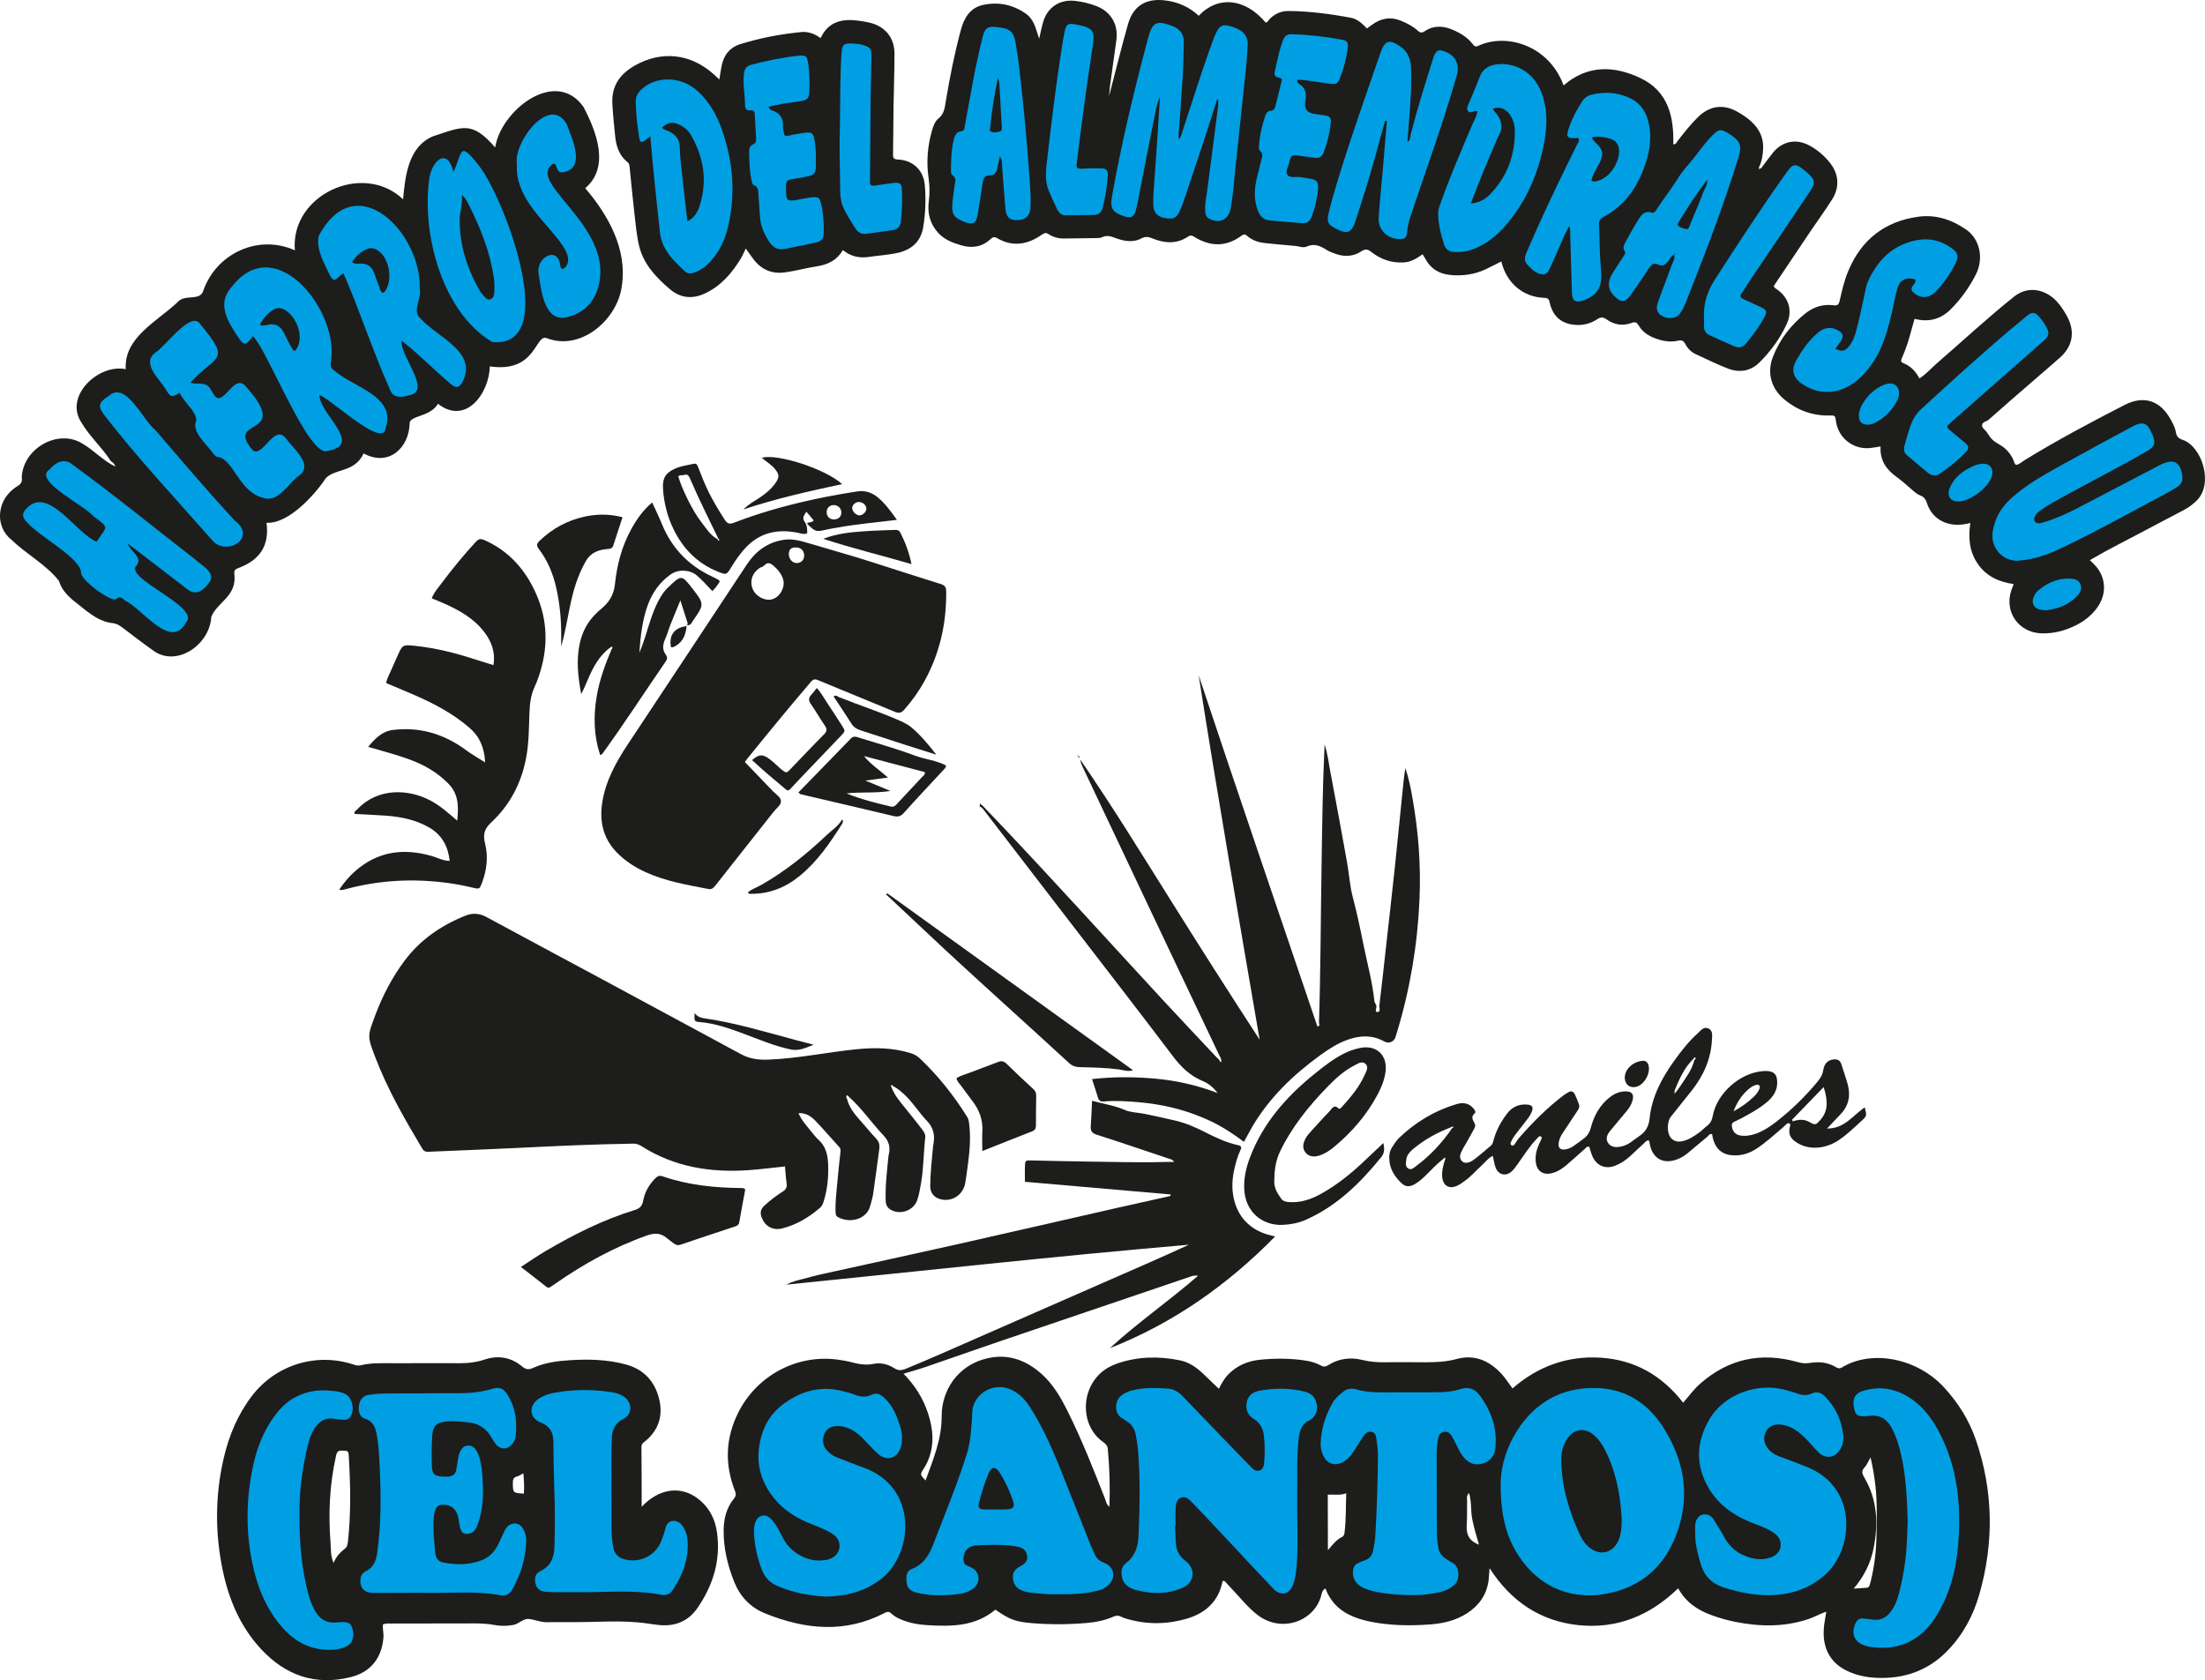 <svg xmlns="http://www.w3.org/2000/svg" id="Capa_2" data-name="Capa 2" viewBox="0 0 1982.4 1510.74"><defs><style> .cls-1 { fill: #1d1d1b; } .cls-2 { fill: #009fe3; } </style></defs><g id="Capa_1-2" data-name="Capa 1"><g><path class="cls-1" d="M838.9,1030.4c-1.15,12.03-2.44,24.05-2.59,36.17-.07,5.93,3.52,10.8,10.62,12.05,10.03,1.77,19.3-4.94,20.88-15.09.34-2.19.74-4.38,1.04-6.58,2.11-15.41,4.48-30.81,2.47-46.44-.28-2.2-.54-4.24-1.81-6.27-12.06-19.33-26.1-37.02-42.69-52.68-2.42-2.29-5.09-3.68-8.24-4.66-15.64-4.84-31.7-5.08-47.7-3.54-26.76,2.59-53.13,8.4-80.11,9.41-8.4.32-16.22-.55-23.62-4.41-7-3.65-13.9-7.48-20.85-11.23-36.46-19.68-72.91-39.38-109.39-59.02-33.24-17.89-66.54-35.67-99.73-53.64-6.15-3.33-12.36-3.67-18.54-1.21-21.98,8.75-40.9,21.72-55.17,40.93-10.97,14.77-19.35,30.86-25.86,48.06-7.38,19.52-7.48,19.37-.17,38.5,11.06,28.92,26.42,55.6,42.22,82.07,1.36,2.28,2.91,2.91,5.39,2.8,26.15-1.15,52.31-2.07,78.45-3.36,35.27-1.75,70.54-3.43,105.85-3.94,2.89-.04,5.15.82,7.54,2.34,29.55,18.78,62.21,23.93,96.48,21.47,10.76-.77,21.47-2.17,32.37-3.3.48,5.22.72,10.15,1.45,15.01.51,3.36-.32,5.52-3.24,7.41-6.01,3.89-11.76,8.12-17,13.08-3.46,3.27-3.66,6.75-2.05,10.71,3.22,7.92,10.1,11.53,18.29,9.5,12.98-3.21,24.04-9.95,34.11-18.57,1.85-1.59,2.54-3.58,3.2-5.67,3.47-10.96,4.47-22.19,4.03-33.65-.33-8.39-2.15-15.98-8.71-21.89-2.37-2.13-4.35-4.72-6.36-7.22-4.13-5.13-8.68-9.99-11.6-16.62,6.76-.43,11.42,2.91,15.31,6.95,7.36,7.63,14.22,15.75,21.4,23.56,1.4,1.52,1.21,2.97,1.01,4.74-1.01,9.07-2.02,18.15-2.81,27.24-.75,8.6-1.88,17.19-1.55,25.86.08,2,0,3.96,2.13,5.12,11.05,6.05,25.7,1.74,28.86-9.57,1.06-3.79,2.26-7.6,2.83-11.48,1.96-13.41,3.64-26.86,5.49-40.29.46-3.36-.13-6.26-2.51-8.85-3.67-4-7.23-8.1-10.74-12.25-6.18-7.31-13.39-13.96-15.72-23.82-.64-1-1.15-2.31-.22-3.07.73-.59,1.41.64,1.97,1.27,11.65,10.42,20.39,23.45,31.08,34.69,4.79,5.04,6.14,10.29,4.74,16.71-.11.48-.27.96-.32,1.45-1.34,13.49-3,26.95-2.53,40.58.15,4.43,2,6.79,5.62,8.56,8.37,4.07,19.52-.14,22.67-9.09,1.7-4.85,2.56-10.04,3.45-15.13,2.4-13.64,2.23-27.53,3.81-41.24.32-2.79-.99-4.9-2.34-6.71-4.93-6.62-10.24-12.97-15.38-19.44-4.76-5.97-9.88-11.71-12.57-19.04-.39-.57-.93-1.27-.27-1.81.71-.57,1.2.05,1.49.74,4.26,1.97,7.66,5.08,11.02,8.27,7.4,7.01,12.69,15.83,19.67,23.1,6.03,6.27,7.14,13.07,5.74,20.95-.09.49-.24.96-.29,1.45"></path><path class="cls-1" d="M644.75,1378.64c-1.78-13.51-7.96-24.94-19.53-32.69-15.02-10.05-33.46-6.9-48.31,8.85-.05-18.78-.01-36.23-.22-53.67-.03-3.13,2.05-4.16,3.89-5.71,11.51-9.71,15.45-22.34,12.23-36.6-3.69-16.32-13.67-27.55-30.33-32.01-16.17-4.33-32.66-4.81-49.22-3.83-11.61.68-23.16,2.1-33.9,6.94-3.81,1.72-6.34,1.74-9.83-1.17-10-8.36-21.57-10.42-34-6.25-6.89,2.31-13.95,3.21-21.13,3.23-20,.06-39.99-.09-59.99.01-10.1.05-20.27-.58-30.22,1.88-2.35.58-4.27,0-6.42-.71-33.52-11.06-70.05.34-91.4,28.4-12.62,16.58-20.46,35.38-25.16,55.49-7.87,33.66-7.99,67.6-.94,101.32,5.53,26.4,15.95,50.89,34.67,70.93,21.96,23.51,48.71,32.86,80.42,24.92,17.95-4.49,27.82-17.05,29.37-35.48.34-3.99-.87-7.84-.46-11.92,2.63-1.02,5.39-.75,8.06-.76,24.45-.09,48.91-.09,73.37-.11,6.42,0,12.78.22,19.15,1.47,5.33,1.05,10.8.84,16.22.01,5.23-.8,9.22-5.91,14.2-5.47,5.25.47,10.4,2.9,15.9,2.91,7.16.02,14.32-.16,21.48-.07,22.93.28,45.91-2.1,68.79,1.13,3.91.55,7.81,1.21,11.75,1.55,14.19,1.24,25.85-3.69,33.92-15.46,13.86-20.2,20.88-42.47,17.62-67.14M312.78,1386.29c-.28,2.55-.63,4.64-2.89,6.38-4.1,3.14-7.63,6.9-9.99,12.66-2.87-6.53-2.3-12.51-2.74-18.22-2.03-26.19-.88-52.23,4.92-77.94.61-2.72,1.22-4.99,5.09-4.86,5.96.2,6.11-.13,6.46,5.94,1.48,25.37,1.98,50.73-.84,76.05M470.56,1324.77c.52,6.42.92,12.29.41,18.24-9.97-.65-9.88-.65-9.88-10.02,0-2.81.66-4.57,3.6-5.35,1.77-.47,3.36-1.61,5.86-2.88"></path><path class="cls-1" d="M845.78,525.13c-20.71-6.42-41.33-13.15-61.98-19.76-18.68-5.98-37.58-11.21-56.36-16.82-7.87-2.35-15.38-4.48-23.57-3.07-14.27,2.46-24.68,10.35-32.57,22.3-35.47,53.76-71.04,107.44-106.63,161.12-10.84,16.36-20.29,33.35-23.28,53.07-2.53,16.71.93,31.96,13.04,44.43,7.29,7.51,15.96,13.17,25.45,17.56,18.09,8.38,37.56,11.65,56.91,15.37,2.85.55,4.39-.58,6.11-2.77,17.53-22.33,35.22-44.52,52.78-66.83,2.41-3.06,6.68-5.89,6.44-9.49-.23-3.56-4.61-6.06-7.31-8.9-8.31-8.73-16.7-17.39-25.16-26.19.81-1.12,1.34-1.91,1.94-2.65,18.93-23.4,38.01-46.69,57.59-69.56,2.35-2.75,4.12-2.28,6.96-1.09,22.74,9.48,45.58,18.72,68.34,28.17,3.34,1.39,5.63,1.28,8.23-1.64,7.03-7.89,13.16-16.45,18.24-25.61,13.95-25.14,20.05-52.29,19.72-81.01-.04-3.87-1.17-5.48-4.89-6.63M693.71,539c-6.29,1.43-14.26-2.89-16.9-9.16-3.06-7.27-.58-14.78,6.46-19.4.59-.38,1.41-.37,2.04-.71,2.07-1.13,3.63-3.81,6.2-3.26,2.64.58,4.58,2.79,6.5,4.72,3.77,3.78,6.21,8.21,6.62,12.75-.04,7.25-5.02,13.72-10.91,15.06M715.73,506.26c-3.44-.2-6.49-3.81-6.52-7.7-.03-4.61,1.88-6.42,6.67-6.32,4.34.09,7.22,3.14,7.11,7.53-.11,4.06-3.1,6.73-7.26,6.49"></path><path class="cls-1" d="M1254.38,933.06c.65-1.59,1.07-3.28,1.57-4.93,11.81-38.9,18.46-78.69,20.25-119.28,1.33-30.45-.91-60.71-6.22-90.7-1.58-8.91-3.19-17.89-6.55-27.54-.65,4.97-1.25,8.85-1.65,12.75-2.6,25.52-5.06,51.05-7.76,76.56-2.65,25.02-5.54,50.01-8.32,75.01-1.83,16.42-3.57,32.84-5.6,49.24-.25,2,1.67,6-1.99,5.79-2.51-.15-.18-3.77-.73-5.84-.38-1.45-1.56-2.38-1.71-3.84-1.84-17.69-6.65-34.81-10.12-52.18-2.76-13.82-5.69-27.61-9.3-41.27-2.72-10.26-3.31-21.06-5.2-31.55-4.89-27.18-9.87-54.34-15.04-81.47-1.49-7.79-2.27-15.78-5.15-24.45-1.78,37.97-2.16,74.75-2.75,111.52-.75,46.19-.79,92.38-2.28,138.56-.04,1.11,1.52,2.98-1.42,3.55-35.64-105.19-71.65-210.28-106.75-315.77,17.17,109.39,36.08,218.39,54.82,327.63-27.35-42-54.21-84.22-80.78-126.63-26.35-42.05-52.35-84.32-80.53-125.26.31,2.56,1.29,4.74,2.31,6.91,20.54,43.44,41.07,86.88,61.62,130.32,10.44,22.07,20.9,44.12,31.38,66.18,9.94,20.94,19.93,41.86,29.86,62.81.85,1.79,2.56,3.57.9,5.72-.07.04-.14.07-.21.11-.37-2.11-2.19-3.17-3.5-4.57-15.43-16.5-31-32.86-46.34-49.44-50.1-54.19-99.53-108.99-150.34-162.53-4.08-4.29-8.15-8.59-12.29-12.83-.71-.72-1.43-1.81-2.33-1.82-.02-.11-.04-.21-.09-.34-.16-.42-.61-.74-.93-1.1-.17.83-.34,1.66-.51,2.49-.04.05-.07.08-.11.13l.07.05c2.42.91,3.67,3.06,5.12,4.95,25.29,32.84,50.55,65.72,75.82,98.58,30.97,40.29,62.16,80.42,92.77,120.98,7.36,9.75,15.48,17.7,26.79,22.4,4.9,2.04,9.18,5.15,13.53,10.86-19.12-7.31-37.34-11.26-56.06-12.94-18.89-1.7-37.74-1.82-56.86.4,1.97,6.1,3.78,11.22,5.25,16.44.82,2.91,2.46,3.94,5.3,3.68,10.63-.97,21.22-.22,31.8.7,22.06,1.92,43.27,7.16,63.38,16.54,10.91,5.08,20.93,11.64,30.85,19.06,2.67-4.85,4.93-9.19,7.4-13.41,15.39-26.29,36.86-46.82,61.29-64.55,7.41-5.38,15.03-10.32,23.68-13.54,11.56-4.31,22.89-4.88,34.06,1.34,3.67,2.04,8.03.35,9.6-3.44M1097.25,954.89c.29-.4.57-.8.86-1.2.14.17.28.34.42.52-.43.22-.85.45-1.28.68"></path><path class="cls-1" d="M1962.36,395.52c-3.78-1.29-5.53-3.07-6.17-7.05-.67-4.1-2.75-7.89-4.8-11.57-9.42-16.86-24.03-21.61-41.28-12.78-30.29,15.52-60.31,31.54-89.37,49.3-2.67,1.64-4.97,4.03-8.19,4.65-1.84-1.41-1.88-3.55-2.74-5.26-2.61-5.22-6.21-9.45-11.24-12.47-7.26-4.37-7.73-4.77-12.52-11.95-1.36-2.02-4.12-3.44-4.05-5.94.09-3.21,3.87-3.24,5.81-4.97,13.24-11.85,26.73-23.41,40.15-35.06,8.01-6.95,16.11-13.82,24.04-20.87,11.71-10.43,13.8-23.65,6.24-37.4-2.63-4.79-5.63-9.38-9.31-13.33-9.63-10.33-25.2-14.47-38.13-4.14-23.78,18.97-45.99,39.7-68.97,59.55-5.37,4.64-10.03,10.11-16.17,14.07-3.31-6.38-7.9-11.13-14.34-13.72-2.72-1.11-2.37-2.45-1.46-4.53,2.65-6.11,4.99-12.34,6.77-18.77,1.5-5.44,3.04-10.87,4.65-16.59,12.53,3.24,23.34.51,32.28-8.36,9.35-9.29,17.01-19.96,22.92-31.69,6.92-13.72,4.14-31.41-9.21-40.51-12.92-8.79-27.15-13.4-42.72-11.24-30.11,4.18-51.07,20.57-62.86,48.73-3.63,8.68-5.71,17.74-7.75,26.82-.76,3.4-1.95,4.52-5.38,4.06-9.31-1.25-17.87,1.41-25.06,7.03-13.25,10.37-23.34,23.49-29.5,39.17-5.69,14.5-1.65,28.73,10.38,38.64,11.64,9.59,25.05,14.56,40.28,14.25,5.22-.11,5.22-.07,5.98,5.29,2.13,14.96,15.48,25.48,30.53,23.99,3.09-.31,6.14-.92,9.57-1.44-.78,12.26,4.93,20.58,14.13,27.23,5.19,3.76,9.97,8.1,14.82,12.31,2.07,1.79,4.17,3.6,6.72,4.51,3.66,1.32,5.03,3.91,6.2,7.45,3.78,11.39,13.66,18.35,25.69,18.87,4.16.19,8.24-.31,13.13-1.54-2.05,13.42-.88,25.69,6.62,36.65,7.74,11.3,19.13,16.39,32.36,18.28-.85,2.21-1.53,3.8-2.09,5.42-6.72,19.81,6.78,38.63,27.77,38.88,7.51.09,14.81-1.12,21.78-3.64,11.58-4.2,21.8-10.47,28.71-21.13,7.29-11.23,6.6-24.95-1.88-35.14-1.56-1.88-3.42-3.5-5.81-5.92,8.76-5.06,17.06-9.73,25.42-14.03,19.81-10.21,39.4-20.82,59.17-31.09,4.21-2.19,7.89-4.99,11.3-8.27,15.72-15.18,4.89-48.87-12.42-54.76"></path><path class="cls-1" d="M323.24,780.06c-7.14,5.52-13.06,12.14-18.27,19.93,2.66.66,4.28-.07,5.93-.52,30.18-8.13,60.74-9.73,91.66-5.54,7.58,1.03,15.08,2.43,22.51,4.23,6.09,1.48,6.14,1.34,8.4-4.74,4.25-11.4,5.57-23.35,2.62-34.95-2.09-8.24-.62-13.23,5.58-19.01,16.7-15.56,26.89-34.99,31.25-57.51,2.65-13.67,2.58-27.49,3.09-41.29.3-7.93,1.17-15.57,4.59-22.96,2.83-6.12,4.98-12.65,6.63-19.21,6.44-25.37,3.21-49.68-9.19-72.67-9.79-18.13-23.69-31.97-42.85-40.3-3.47-1.51-5.23-.71-7.5,1.76-10.7,11.65-20.75,23.85-30.21,36.52-3.28,4.4-7.16,8.57-9.33,14.18,4.72,1.98,9.07,3.66,13.29,5.61,12.64,5.84,24.55,12.77,33.36,23.93,6.94,8.8,10.76,18.59,8.83,30.54-6.2-1.94-12.06-3.71-17.89-5.6-16.93-5.49-34.12-9.76-51.87-11.66-12.01-1.28-11.99-1.34-16.78,9.64-1.57,3.62-3.32,7.16-4.81,10.81-1.72,4.23-4.23,8.19-5.15,12.91,9,3.81,17.64,7.36,26.2,11.1,17.45,7.63,34.1,16.52,48.69,29.08,9.27,7.98,13.42,17.87,14.15,31.16-6.16-3.9-11.64-6.9-16.59-10.6-19.83-14.81-41.9-21.61-66.56-18.52-9.49,1.2-15.79,7.7-22.02,15.16,13.39,3.92,25.79,7.09,37.81,11.56,12.89,4.79,24.37,11.46,34.17,21.37,9.44,9.55,9.39,20.59,8.09,33.45-8.19-7.12-15.38-13.44-23.84-17.98-19.91-10.69-47.69-11.86-66.11,7.9-1.02,1.1-3.17,1.77-2.19,4.03,9.16.49,18.29.85,27.4,1.5,13.87.98,27.32,3.63,39.56,10.71,11.56,6.69,16.94,17.02,18.43,30.06-6.28-.25-11.25-3.05-16.58-4.57-23.18-6.57-44.92-4.66-64.52,10.49"></path><path class="cls-1" d="M1562.39,1007.08c.57-.44,1.36-.57,2.01-.92,8.47-4.58,16.99-9.09,24.37-15.37,5.92-5.03,9.68-11.16,8.93-19.34-.48-5.24-2.58-7.62-7.7-8.32-1.7-.23-3.46-.15-5.18-.01-20.55,1.62-41.25,19.91-44.99,40.28-.74,4.02-2.2,6.8-5.34,9.12-2.38,1.75-4.38,4.02-6.77,5.75-4.8,3.48-9.72,6.82-15.71,7.94-3.91.73-7.43-.07-9.99-3.3-3.43-4.31-3.4-14.24.1-18.7,6.1-7.77,12.31-15.44,18.47-23.16,10.75-13.46,17.62-28.54,18.51-45.92.19-3.75,1.16-8.58-3.37-10.48-4.11-1.73-6.77,2.08-9.42,4.47-8.1,7.33-14.82,15.91-21.15,24.73-11.21,15.59-20.13,32.42-22.09,51.82-.75,7.45-3.79,12.27-9.62,16.11-2.68,1.76-5.14,3.85-7.8,5.64-3.1,2.1-6.59,3.42-10.29,3.84-3.84.43-7.48-.16-9.75-3.83-1.98-3.2-1.29-6.66,2.08-10.72,4.89-5.88,9.81-11.73,14.71-17.61,2.39-2.87,4.37-5.99,5.33-9.65,1.42-5.46-.44-8.12-6.16-8.13-5.34,0-10.1,1.98-14.32,5.3-8.92,7.01-14.17,16.49-16.96,27.14-1.1,4.17-2.84,7.21-6,9.67-3.3,2.58-6.72,5.02-10.17,7.39-2.27,1.55-4.85,2.5-7.59,2.77-3.66.35-5.61-1.52-5.28-5.17.3-3.23,1.46-6.24,3.26-8.96,4.35-6.59,8.69-13.19,13.07-19.76,1.39-2.08,2.95-4.11,1.95-6.79-1.12-3-2.26-6.01-3.66-8.89-1.28-2.63-3.37-3.52-6.08-1.78-1.45.93-2.97,1.78-4.33,2.83-14.6,11.13-27.47,24.06-39.53,37.84-1.62,1.84-2.86,4.01-4.27,6.03-.63.9-1.63,1.47-2.52,1.01-1.26-.65-1.33-1.95-.68-3.18.93-1.73,1.73-3.57,2.88-5.14,2.93-3.97,6.07-7.8,9.05-11.73,2.39-3.13,5.03-6.12,6.57-9.81,1.92-4.57.79-6.52-4-6.91-7.51-.6-13.49,2.19-18.05,8.15-5.45,7.12-9.69,14.9-12.05,23.58-.53,1.95-.88,3.86-2.49,5.21-5.11,4.27-10.08,8.74-15.43,12.69-4.51,3.33-8.68,3.54-10.8,1.01-2.99-3.55-.8-6.98.75-10.31.62-1.33,1.49-2.55,2.22-3.83,2.43-4.3,4.93-8.56,7.22-12.92,1.02-1.92,2.64-4.06,1.61-6.25-1.57-3.32-4.11-6.15.06-9.61,1.2-1-.38-3.24-1.55-4.55-4.12-4.62-9.27-5.25-14.89-3.59-19.78,5.85-36.94,16.24-51.79,30.45-2.46,2.35-4.25,5.43-6.18,8.28-1.98,2.94-2.63,6.2-2.59,9.82.09,9.37,4.65,16.48,11.07,22.59,3.51,3.33,7.22,3.44,11.54,1.02,3.69-2.06,6.83-4.82,9.87-7.76,5.32-5.13,10.25-10.67,16.15-15.18.43-.42,1.15-1.25,1.23-1.2.95.67.54,1.52.13,2.33-1.38,4.75-2.79,9.49-2.46,14.53.55,8.45,6.24,12.01,13.74,8.41,2.43-1.17,4.65-2.8,6.85-4.38,5.64-4.07,10.14-9.38,15.25-14.02,3.13-2.84,5.65-6.5,9.74-8.31.89,3.82,1.33,7.3,2.52,10.5,2.43,6.54,9.08,8.17,14.29,3.57,2-1.77,3.62-4.03,5.19-6.23,5.29-7.45,10.16-15.19,16.34-21.97.99-1.09,1.99-2.18,3.04-3.22.62-.61,1.42-.34,1.99.04.64.42.79,1.13.43,1.89-.73,1.56-1.42,3.15-2.16,4.7-2.38,5-3.55,10.23-3.06,15.78.76,8.6,6.57,12.62,14.94,10.37,5.13-1.38,9.39-4.28,13.32-7.7,5.21-4.55,10.34-9.19,15.55-13.75,1.18-1.03,2.07-2.77,4.3-2.18.91,2.77,1.64,5.64,2.78,8.33,3.68,8.76,11.89,12.14,20.67,8.64,5.11-2.03,9.58-5.1,13.62-8.8,4-3.67,7.88-7.48,11.94-11.09,1.34-1.19,2.36-3.35,4.93-2.53.36,1.92.54,3.89,1.12,5.75,3.12,10.17,10.97,14.61,21.23,11.88,4.32-1.15,8.28-3.2,11.75-6.08,6.06-5.05,12.12-10.12,18.18-15.19,1.24-1.04,1.99-3,4.28-2.19.33,1.66.51,3.39,1.02,5.02,3.05,9.53,9.26,13.92,19.32,14.01,7.44.07,14.05-2.35,20.12-6.42,8.43-5.65,15.89-12.53,23.59-19.1,1.48-1.26,2.64-3.09,4.59-3.58l1.69,1.07c.01.32-.05.64-.14.98-1.99,7.53-.47,11.47,5.93,15.56,10.92,6.97,25.95,5.9,38.28-2.61,7.15-4.93,13.36-10.93,19.72-16.77,5.03-4.61,4.98-4.66,3.14-12.3-10.58,6.92-18.1,19.21-33.98,19.02,4.54-4.8,8.36-8.87,12.23-12.91,7.35-7.67,9.07-16.77,6.41-26.74-1.65-6.17-3.94-12.17-5.8-18.28-1.07-3.52-3.49-4.52-6.81-4.2-5.21.51-8.41,3.43-9.44,9.77-.63,3.9-2.38,6.86-4.76,9.77-11.01,13.43-23.37,25.49-37.02,36.18-5.82,4.55-11.98,8.69-19.09,11.15-4.51,1.56-9.13,2.29-13.84,1.49-4.41-.75-6.68-3.7-7.4-8.06-.74-4.46,3.23-4.25,5.33-5.88M1572.5,978.95c1.92-1.59,4.03-2.85,6.4-3.47,2.42-.64,3.85.95,3,3.28-1.1,3.05-3.17,5.51-5.49,7.7-4.99,4.72-10.46,8.78-17.88,12.8,3.45-8.97,7.86-15.22,13.97-20.3M1505.9,979.67c4.11-10,8.6-19.79,16.48-27.54.56-.5.93-1.85,1.77-1.21.66.52.4,1.68-.8,1.98-2.04,9.03-7.72,16.13-12.61,23.63-1.45,2.22-3.16,4.28-4.75,6.41-.78-1.02-.53-2.22-.09-3.27M1505.87,983.01c-.33.11-.65.22-.98.33.12-1.05.58-.53.98-.33M1305.56,1014.38c-8.97,13.09-19.62,24.6-32.36,34.08-2.04,1.52-4.44,3.97-7.23,2.14-2.95-1.95-1.92-5.44-1.59-8.24.46-3.85,3.05-6.6,5.94-9.05,10.26-8.69,21.88-15.02,34.39-19.79.5-.43,1.19-.93,1.66-.32.55.72-.19,1.01-.81,1.18M1639.52,977.49c1.86,5.3,2.7,9.99,2.71,14.9.03,5.74-1.99,10.57-5.79,14.78-4.03,4.46-4.34,4.74-9.74,1.67-4.85-2.74-9.8-2.27-14.99-.56-.16-.52-.32-1.04-.48-1.56,9.28-9.59,18.56-19.18,28.29-29.24"></path><path class="cls-1" d="M586.37,451.8c-8.22,6.9-13.79,14.92-18.62,23.57-8.68,15.56-13.07,32.53-14.9,49.97-1.03,9.81-5.49,16.56-12.64,22.38-1.72,1.4-3.32,2.97-4.89,4.53-7.21,7.17-11.73,15.9-13.95,25.69-3.49,15.34-1.68,30.67,1.13,46.1,2.36-4.24,4.13-8.64,6-13.01,4.68-10.97,10.12-21.43,20.07-28.73.54-.32,1.39-1.03,1.55-.9.9.74.43,1.55-.22,2.25-5.76,13.61-10.86,27.44-13.37,42.09-3.07,17.91-2.82,35.63,3.15,53.28.83-.55,1.58-.82,1.97-1.35,19.64-27.15,37.87-55.27,56.84-82.88,1.47-2.14,1.65-4.02.14-6.06-3.51-4.73-2.69-9.48-.46-14.49,1.8-4.03,2.93-8.36,4.55-12.47,2.68-6.77,5.52-13.48,8.98-21.9,2.4,7.48,4.22,13.19,6.05,18.91.35,1.09,1.04,2.21-.2,3.16,3.38,1.01,4.18-1.95,5.53-3.88,9.89-14.22,10.38-14.8,0-28.15-10.47-13.48-10.28-13.3-22.8-1.35-3.4,3.24-5.92,7.25-8.16,11.41-3.04,5.68-5.31,11.65-7.35,17.74-3.27,9.7-5.7,19.68-9.94,29.06,1.05-14.55,2.53-29.02,7.6-42.82,4.08-11.14,10.63-20.37,20.48-27.41,6.96-4.97,17.4-4.3,23.36.71,5.12,4.31,9.44,9.31,14.18,14.27,2.64-2.85,5.01-5.58,6.66-8.76-.5-.63-.72-1.16-1.11-1.37-1.94-1.07-3.89-2.11-5.9-3.05-21.07-9.82-36.07-25.41-44.92-46.96-2.66-6.48-5.74-12.78-8.83-19.59"></path><path class="cls-1" d="M617.47,562.03s.06-.06.09-.08c-.07-.02-.12-.02-.2-.04l.1.12Z"></path><path class="cls-1" d="M1206.12,995.63c-.71.78-1.92,1.74-2.43,1.23-4.58-4.54-6.45.45-8.61,2.64-5.72,5.79-11.08,11.93-16.58,17.93-1.84,2-3.64,4.03-4.87,6.49-2.1,4.19-3.09,8.42.14,12.48,2.76,3.49,7.54,4.35,12.91,2.46,4.71-1.66,8.86-4.37,12.66-7.53,16.12-13.38,29.57-28.96,39.4-47.58,3.37-6.39,6.02-13.02,6.94-20.17,1.89-14.94-8.28-24.32-23-21.29-4.84,1-9.48,2.6-13.95,4.81-9.84,4.85-18.34,11.6-26.8,18.41-25.25,20.33-46.17,44.02-57.99,74.82-3.75,9.79-5.99,19.75-5.21,30.27,1.38,18.89,15.88,31.68,34.75,30.74,6.97-.35,13.74-1.59,20.14-4.4,28.15-12.34,49.29-33.15,68.25-56.57,2.62-3.24,3.17-7.08,1.82-12.58-5.65,5.33-10.48,9.81-15.23,14.38-12.32,11.85-25.45,22.68-40.39,31.06-9.13,5.12-18.85,8.53-29.66,7.59-2.61-.23-4.96-.84-6.4-2.83-3.32-4.59-6.44-9.41-6.39-15.4.09-9.47.96-18.48,5.32-27.49,10.62-21.9,25.57-40.38,42.3-57.64,7.39-7.63,15.23-14.89,24.85-19.68,2.88-1.44,6.49-4.09,9.58-1.17,3.1,2.92.71,6.63-.62,9.61-4.96,11.19-12.74,20.46-20.93,29.4"></path><path class="cls-1" d="M589.04,1059.6c-5.48,5.6-9.31,12.16-10.75,19.87-.84,4.54-2.79,7.05-7.52,8.5-28.44,8.7-54.82,22-80.37,37-7.32,4.29-14.29,9.18-22.08,14.23,8.11,6.29,15.53,11.95,22.81,17.78,1.47,1.17,2.5,1.15,3.86.15,1.19-.87,2.46-1.63,3.67-2.48,25.94-18.16,53.44-33.35,83.41-43.9,6.36-2.24,12-2.1,17.29,2.35,2.07,1.75,4.28,3.33,6.44,4.97,1.85,1.4,3.61,1.94,6.12,1.08,16.29-5.59,32.65-10.97,49-16.38,2-.66,3.35-1.54,3.75-3.92,1.69-9.9,3.59-19.77,5.34-29.26-1.05-1.32-2.03-1.33-3.02-1.34-24.29-.2-48.27-2.56-71.39-10.59-2.83-.98-4.71.07-6.55,1.95"></path><path class="cls-1" d="M651.65,467.47c-5.1-7.89-9.91-15.89-14.15-24.26-3.8-7.5-6.8-15.32-9.83-23.13-.77-1.98-1.32-3.63-4.07-3.04-5.54,1.19-11.19,1.96-16.45,4.23-8.55,3.69-11.64,8.5-11.08,17.89.76,12.94,3.9,25.33,9.62,36.97,8.6,17.48,21.47,30.59,39.78,37.89,7.65,3.05,7.77,3,12.09-4.17,3.84-6.37,8.07-12.44,13.2-17.79,13.03-13.61,29.09-16.64,46.93-12.93,2.62.54,5.17,1.68,8,.34.25-3.55-.29-7.59-2.05-9.97-3.05-4.11-.53-6.05,1.31-9.42,2.55,3.01,4.65,5.5,6.63,7.83-1.74,2.41-4.64,1.01-6.06,2.93,7.83,7.61,7.82,7.56,18.2,5.2,3.36-.76,6.79-1.21,10.19-1.83,16.95-3.06,34.11-4.49,52.47-6.78-5.57-7.77-10.45-14.52-16.9-19.96-5.35-4.51-11.56-6.69-18.52-5.64-9.51,1.44-19,3.06-28.43,4.93-28.08,5.58-55.71,12.85-82.46,23.16-3.8,1.46-5.93,1.38-8.41-2.45M646.41,485.95c-.81.58-.96-.35-1.05-.98-6.8-3.56-10.57-10.09-15.04-15.81-7.68-9.84-17.17-29.3-20.5-40.73,1.41-1.69,3.59-.84,5.35-1.39,2.63-.83,3.88.27,4.96,2.77,8,18.47,16.88,36.52,25.73,54.59.62.38,1.23,1.07.55,1.55M772.21,451.35c3.7.13,6.84,3.07,6.69,6.26-.14,2.9-3.55,5.96-6.47,5.79-3.11-.19-6.49-3.94-6.27-6.94.2-2.64,3.23-5.2,6.04-5.11M749.22,454.14c3.93-.22,7.13,2.69,7.19,6.56.06,3.75-2.44,6.2-6.46,6.34-3.81.14-6.48-2.29-6.72-6.11-.23-3.76,2.25-6.57,5.98-6.79"></path><path class="cls-1" d="M970.74,959.53c11.83.3,23.67.51,35.44,2.08,3.77.5,7.51,2.23,12.46.71-74.05-53.32-147.52-106.22-220.98-159.12-.34.34-.68.69-1.01,1.04,18.22,16.96,36.24,34.14,54.49,51.08,36.36,33.72,73.37,66.73,109.81,100.35,2.96,2.73,5.89,3.77,9.79,3.86"></path><path class="cls-1" d="M812.48,731.05c11.82-13.22,24.03-26.08,36.07-39.11.96-1.04,2.1-2.12,1.93-3.71-8.91-4.59-18.92-5.44-28.22-8.92-16.8-6.29-34.17-11.05-51.31-16.46-2.22-.7-4.11-.76-6.01,1.21-15.56,16.12-31.22,32.14-47.14,48.48,1.26,1.02,1.59,1.5,2,1.6,27.76,6.52,55.54,12.93,83.28,19.56,3.9.93,6.48.61,9.39-2.65M800.78,725.18c-13.43-3.18-26.79-6.49-39.7-11.76,12.71-1.53,25.55-.01,39.51-2.22-7.78-3.21-14.42-5.96-22.58-9.33,7.49-1.01,13.16-1.78,20.33-2.75-7.98-7.02-15.65-11.89-21.56-19.29,18.19,4.79,36.38,9.58,54.52,14.36.82,2.34-1.11,3.17-2.19,4.34-7.36,7.96-14.76,15.87-22.18,23.77-1.64,1.75-2.99,3.63-6.16,2.88"></path><path class="cls-1" d="M883.16,1034.96c15.37-6.1,29.96-11.97,44.63-17.65,2.8-1.08,3.6-2.77,3.59-5.55-.04-8.9.09-17.79.2-26.68.03-2.35-.68-4.11-2.52-5.8-8.18-7.51-16.28-15.12-24.22-22.89-2.29-2.23-4.41-2.67-7.27-1.57-8.51,3.27-17.1,6.35-25.59,9.65-4.06,1.58-8.37,2.64-12.04,4.97.48,2.99,2.51,4.61,3.91,6.56,3.59,5.01,7.38,9.88,11.04,14.84,5.74,7.78,8.85,16.36,8.3,26.21-.32,5.64-.03,11.31-.01,17.92"></path><path class="cls-1" d="M525.63,464.53c-15.61,3.4-29.05,10.71-40.54,21.76-2.46,2.36-3.09,4.15-.64,7.37,7.9,10.34,12.75,22.18,15.62,34.84,3.18,14.01,4.54,28.22,4.48,42.58-.01,3.46.02,6.91.02,10.36,3.2-11.6,5.27-23.21,7.58-34.77,2.96-14.81,7.02-29.25,14.75-42.45,3.54-6.04,8.9-8.97,15.51-10.09,1.7-.3,3.43-.43,5.15-.61,1.85-.2,3.16-.93,3.77-2.88,2.7-8.42,5.48-16.81,8.35-25.56-11.69-3.03-22.83-3-34.07-.55"></path><path class="cls-1" d="M710.59,691.66c-3.37,3.5-3.87,3.58-7.86.34-3.62-2.96-6.82-6.45-10.56-9.24-5.94-4.43-9.41-5.25-16.03.7,10.08,9.34,20.18,17.9,30.4,26.34,1.98,1.63,2.98.68,4.23-.66,2.85-3.07,5.7-6.14,8.6-9.17,12.26-12.83,24.54-25.64,36.79-38.48,3.86-4.04,3.91-4.14.8-9.06-4.22-6.67-8.54-13.26-12.92-19.82-3.1-4.64-5.69-9.66-9.7-13.98-1.79,2.23-3.21,4.24-4.88,6.02-2.54,2.72-2.76,5.09-.48,8.34,4.39,6.24,8.11,12.95,12.45,19.22,2.17,3.14,2.33,5.17-.56,8.07-10.26,10.3-20.21,20.92-30.31,31.39"></path><path class="cls-1" d="M682.62,447.7c-4.41,2.95-9.25,5.35-14.3,10.36,29.84-9.95,58.89-16.35,88.79-22.77-14.91-13.61-58.19-27.63-72.21-23.68,4.02,3.49,8.53,6.12,11.81,10.09,4.05,4.9,4.1,7.36.54,12.55-3.85,5.6-9.04,9.71-14.62,13.45"></path><path class="cls-1" d="M773.72,656.71c13.36,4.23,26.66,8.67,40,12.98,9.34,3.02,18.72,5.94,28.08,8.9-6.65-8.53-13.53-16.9-21.74-24.01-3.02-2.61-6.37-4.43-10.02-6.07-18.21-8.18-37.24-14.24-55.74-21.66-1.38-.55-2.75-2.38-4.83-.56,5.41,8.18,10.93,16.32,16.19,24.61,1.98,3.12,4.64,4.71,8.06,5.79"></path><path class="cls-1" d="M804.26,476.48c-9.13.42-18.27.52-27.37,1.21-11.94.91-23.92,1.88-36.81,6.79,26.71,8.72,52.67,14.95,79.42,22.75-2.22-10.58-5.6-19.45-9.9-28.06-1.28-2.55-3-2.79-5.33-2.69"></path><path class="cls-1" d="M632.67,915.54c-3.3-.47-5.88-1.73-8.25-4.64-.25,7.4-.28,7.66,4.74,8.1,13.65,1.18,26.38,5.61,39.1,10.35,14.04,5.24,27.84,11.2,42.65,14.29,7.32,1.53,13.19-1.32,20.62-4.26-6.13-1.59-10.88-2.81-15.62-4.07-27.57-7.36-54.89-15.74-83.24-19.77"></path><path class="cls-1" d="M1470.43,977.37c7.2-1.32,13.33-11.39,11.82-18.82-.78-3.77-2.99-4.75-4.73-4.73-10.15.35-17.92,9-16.66,16.84.78,4.92,4.63,7.61,9.57,6.7"></path><path class="cls-1" d="M617.47,562.03s-.11-.13-.11-.13c0,.12-.03.23-.04.35.05-.08.09-.16.14-.23"></path><path class="cls-1" d="M616.69,563.07c-10.59,1.49-15.55,8.43-13.41,18.92,1.53.24,2.84-.4,4.1-1.14,7.1-4.2,9.37-10.95,9.95-18.59-.2.35-.39.78-.64.81"></path><path class="cls-1" d="M968.43,678.9c.19.29.38.59.57.88.1-.41.28-.86-.57-.88"></path><path class="cls-1" d="M969.18,680.09s-.01-.06-.02-.09c0,0,0,0,0,0-.05-.08-.1-.15-.15-.23-.04.16-.07.31-.02.43.07-.06.13-.08.19-.12"></path><path class="cls-1" d="M970.32,681.07c.11-.02.29-.48.21-.62-.34-.65-.82-.71-1.35-.36.1.63.36,1.12,1.14.98"></path><path class="cls-1" d="M756.96,737.12s-.04-.05-.06-.07h0v.02c-3.18,5.75-8.76,9.15-13.34,13.49-17.96,17.01-37.1,32.51-58.66,44.87-4.14,2.38-8.89,3.82-12.42,6.95.44,1.48,1.27,1.27,1.93,1.29,17.08.38,31.86-5.64,44.87-16.33,15.68-12.89,26.93-29.4,37.66-46.33.6-.95,1-1.87.71-2.78.15-.12.29-.25.44-.37-.37-.24-.75-.48-1.13-.72"></path><path class="cls-1" d="M835.03,180.9c-1.44,10.87,1.17,20.66,8.72,28.76,5.52,5.91,12.86,8.7,20.45,10.91,9.72,2.83,18.61,1.58,26.18-5.45,2.09-1.94,3.48-2.5,6.27-.89,14.03,8.08,27.51,5.65,40.13-3.31,2.54-1.8,3.95-1.73,6.3-.2,4.24,2.76,9.01,3.85,14.1,3.74,9.14-.19,18.29-.2,27.43-.36,2.21-.04,4.48.07,6.56-.92,3.61-1.72,6.9-.93,10.52.43,7.98,3.01,16.35,5,24.41.77,3.56-1.86,6.21-1.53,9.59-.15,11.01,4.51,22.01,5.53,32.5-1.52,1.92-1.29,3.31-1.15,5.27.08,14.35,9.02,28.66,9.53,42.65-.81,1.96-1.45,3.32-1.52,5.12.08,4.8,4.28,10.64,6.02,16.92,6.6,8.84.81,17.67,1.82,26.53,2.48,3.41.26,6.92,2.02,10.22.52,6.69-3.05,12.12-.55,17.67,2.96,2.67,1.7,5.76,2.81,8.78,3.84,7.94,2.69,15.77,2.03,22.7-2.58,3.7-2.46,5.9-1.63,8.95.76,8.44,6.6,18,9.9,28.91,9.34,6.65-.33,11.86-3.72,17.11-7.36,1.08,1.78,1.89,3.02,2.59,4.32,4.7,8.77,12.23,13.23,21.91,14.25,11.53,1.22,22.63-.4,33.12-5.52,4.37-2.13,8.69-4.33,13.12-6.55,4.75,19.54,19.59,32.11,38.93,32.7,4.1.13,4.12,2.49,4.72,4.96,2.8,11.36,9.9,17.93,21.57,19.24,7.58.84,14.77-.8,21.1-5.04,3.16-2.11,5.41-1.9,8.41.26,6.87,4.93,14.6,6.05,22.51,3.08,3.46-1.3,4.85-.07,6.43,2.59,3.29,5.53,8.33,8.9,14.3,11.15,6.84,2.57,13.79,3.93,21.01,2.25,3.19-.75,4.92.15,6.43,3.03,2.1,4,5.29,7.22,9.43,9.14,9.6,4.46,19.13,9.16,29,12.95,10.26,3.94,20.35,2.3,28.19-5.49,10.19-10.13,18.72-21.75,24.68-34.89,5.33-11.73,1.74-23.28-8.63-30.69-1.15-.83-2.64-1.31-3.11-3.23,10.87-16.22,21.83-32.64,32.86-49,6.49-9.62,13.36-19,19.55-28.8,6.99-11.06,6.12-22.89-2.01-33.04-5.13-6.41-11.34-11.71-18.62-15.58-11.81-6.28-24.11-3.78-32.54,6.57-3.27,4.01-6.23,8.28-9.42,12.36-.78,1-1.49,2.89-3.39,1.34,0,.58,1.08.95.32,1.68-.12-.55-.24-1.09-.35-1.64,2.76-5.34,3.7-11.08,4.01-17.02.52-10.13-3.47-18.23-10.83-24.89-3.86-3.5-8.22-6.34-12.75-8.86-12.54-6.95-24.8-5.04-35.12,5.16-6.7,6.62-12.48,14.01-18.27,21.4-.96,1.24-1.39,3.3-3.81,2.87.66-25.1-4.77-47.76-29.64-59.52-23.79-11.25-47.5-11.9-68.94,6.62-.28-.7-.58-1.38-.85-2.06-13.62-33.93-50.56-45.33-75.99-33.47-2.41,1.13-3.55.2-4.88-1.54-4.63-6.07-10.95-9.88-17.81-12.85-8.64-3.74-17.31-4.23-25.41,1.23-2.69,1.83-4.29,1.24-6.29-.57-4.45-4.03-9.69-6.7-15.2-8.94-8.74-3.56-16.9-2.36-24.6,2.81-1.97,1.31-3.84,2.77-5.78,4.2-4.38-4.42-8.48-8.48-14.33-9.58-18.47-3.49-37.05-5.92-55.88-6.12-6.82-.07-12.46,2.37-17.23,7.13-1.16,1.15-1.65,3.13-3.71,3.22-18.36-21.87-42.76-24.41-60.11-6.07-8.76-8.16-19.28-12.69-31.11-13.91-16.76-1.73-27.84,5.23-32.47,21.46-6.18,21.67-11.51,43.59-17.21,65.4.6-3.1.53-6.3.95-9.43,1.87-13.93,3.97-27.82,5.82-41.75,1.86-13.91-4.96-25.49-18.02-30.5-6.23-2.4-12.74-3.95-19.39-4.67-13.44-1.45-24.39,5.7-28.32,18.61-1.47,4.8-2.36,9.77-3.7,15.44-1.23-3.78-2.2-6.8-3.21-9.81-1.69-5.03-4.39-9.59-8.67-12.63-11.67-8.28-24.85-10.96-38.71-7.91-11.78,2.58-17.01,11.97-19.89,22.69-5.69,21.15-9.94,42.6-13.51,64.2-.91,5.52-1.41,11.07-6.46,15.09-3.29,2.62-4.77,6.95-5.92,10.95-4,13.93-5.17,28.34-3.08,42.51,1.07,7.21,1.15,13.96.22,20.99"></path><path class="cls-1" d="M1505.11,229.02s-.06-.03-.08-.05c.01.03.01.06.02.1.01-.01.02-.02.04-.02l.02-.03Z"></path><path class="cls-1" d="M210.68,515.53c-.25-2.8.92-3.67,3.34-4.65,19.84-7.31,28.29-20.41,25.59-40.84,19.65,1.18,43.12-24.73,53.28-40.03,8.52-9.03,26.1-5,34.01-22.32,22.52,12.39,41.04-5.06,41.4-27.33.48-6.85,18.7-5.48,25.43-17.3,24.99,19.52,45.97-9.09,46.65-33.6,41.8,6.03,40.51-28.92,50.94-25.49,30.84,12.14,64-16.65,67.74-47,5.02-33.02-12.32-63.57-32.89-87.78,22.44-19.1,10-51-1.61-73.05-25.11-35.62-74.33,3.19-79.36,36.44-20.79-23.81-28.74-19.02-55.99-10-22.03,9.38-24.92,35.32-26.81,56.64-36.03-34.27-101.47-4.13-97.31,45.87-32.42-14.65-69.94,2.21-82.11,35.65-2.83,11.01-17.06,2.79-23.74,11.34-18.38,17.16-48,31.64-46.18,59.87-24.34-5.12-56.01,24.22-39.69,48.26,7.42,12.55,18.6,22.27,26.34,34.54,1.99,1.03,3.33,2.63,4.03,4.74-10.44-4.69-19.55-14.88-30-20.82-21.65-13.24-53.18,4.46-54.22,30.77.84,3.76-.93,5.95-3.92,7.74-18.9,11.44-20.62,36.12-5.35,48.09,13.43,13.1,31.44,22.47,42.79,37.12,1.99,6.9,6.61,12.06,11.82,16.72,10.91,8.27,21.74,19.46,35.88,21.13,3.73.25,6.49,1.92,9.28,4.03,8.86,6.7,17.64,13.53,26.72,19.93,21.06,16.79,51.83-4,53.23-29.59,5.66-13.82,23.4-18.22,20.68-39.08"></path><path class="cls-1" d="M553.06,122.4c.88,9.06,3.59,17.44,11.13,23.39,1.8,1.42,1.75,3.36,1.96,5.34,1.38,13.75,2.69,27.5,4.27,41.23,1.11,9.55,1.92,19.23,4.13,28.54,3.94,16.61,15.25,28.52,27.78,39.16,9.29,7.88,19.86,9.12,31.12,3.92,14.43-6.64,24.29-17.97,32.35-31.15,1.66-2.71,2.88-5.7,4.71-9.37,2.7,3.77,4.86,7.07,7.3,10.16,7.15,9.05,16.38,12.86,27.96,11.29,9.55-1.3,18.83-3.95,28.33-5.38,9.98-1.51,18.36-5.42,23.63-14.71,7.29,6,15.24,7.46,23.95,6.13,8.29-1.26,16.74-1.68,24.9-3.46,13.3-2.9,21.27-10.53,23.39-23.04,2.12-12.47,2.53-25.11,1.52-37.69-1.09-13.63-10.67-22.77-24.19-23.32-3.74-.15-4.49-1.32-4.42-4.71.27-14.32.23-28.65.45-42.97.23-15.8.86-31.6.85-47.4,0-14.6-8.41-24.72-22.58-28.05-3.84-.91-7.73-1.51-11.68-1.93-13.88-1.49-25.49,1.57-32.15,15.91-5.53-4.09-11.33-6.08-17.64-5.45-18.44,1.84-36.57,5.23-54.3,10.76-10.15,3.16-15.28,10.25-17.18,20.2-.71,3.69-1.22,7.41-1.92,11.68-2.07-1.93-3.48-3.28-4.93-4.58-20.75-18.72-46.92-21.72-71.19-7.89-13.01,7.41-20.85,17.99-20.08,33.89.48,9.88,1.56,19.68,2.52,29.5"></path><path class="cls-1" d="M1747.65,1247.34c-23.66-25.68-64.26-34.43-91.73-17.75-2.08,1.26-3.69.71-5.45-.35-7.37-4.45-15.47-5.06-23.63-3.72-3.82.63-7.15.2-10.74-.81-32.65-9.2-61.9-3.13-87.56,19.46-5.74,5.05-10.19,11.22-15.3,17.1-19.07-24.57-43.65-38.56-74.14-40.49-30.02-1.9-56.59,7.87-79.29,27.64-3.3-4.45-5.95-8.66-9.21-12.32-10.97-12.31-24.46-18.61-40.96-14.15-9.49,2.57-18.94,2.98-28.56,2.95-11.87-.02-23.73-.23-35.59,0-6.97.14-13.79-.38-20.55-2.05-10.81-2.67-21.15-1.41-30.62,4.53-2.38,1.49-3.97,1.9-6.53.54-4.14-2.19-8.61-3.67-13.29-4.42-13.75-2.22-27.57-2.25-41.37-.92-10.83,1.05-20.57,4.97-28.45,12.82-3.85,3.84-6.47,8.51-8.86,13.38-4.89-4.69-9.46-9.1-14.04-13.48-5.99-5.71-12.68-10.44-20.88-12.12-18.94-3.9-37.9-3.52-56.24,2.74-11.81,4.03-20.81,11.82-25.6,24.04-5.97,15.23-2.74,35.73,12.52,46.5,2.23,1.57,4.08,3.18,4.38,6.38,1.6,17.15,2.12,34.32,1.47,51.97-2.81-2.02-3.05-4.87-3.98-7.25-10.35-26.4-20.74-52.79-33.39-78.2-6.17-12.4-13.01-24.43-23.52-33.85-15.23-13.66-32.59-19.17-52.67-13.18-22.11,6.6-37.35,26.74-37.28,51.34.06,20.59-7.67,38.7-14.51,57.56-5-5.43-4.95-5.4-1.77-10.41,1.32-2.07,2.56-4.22,3.55-6.46,6.52-14.62,5.21-29.4.32-44.04-4.41-13.2-11.72-24.79-21.85-35.13,6.92-2.1,13.33-3.84,19.59-5.98,22.39-7.67,44.7-15.58,67.11-23.21,57.59-19.61,115.21-39.13,172.83-58.66.88-.3,1.89-.32,2.83-.28.66.03,1.92-.9,1.93.44-25.77,22.46-53.8,41.67-78.75,64.72,56.7-22.36,105.36-56.49,148.52-100.41-4-1.09-6.86-1.66-9.58-2.65-13.39-4.89-22.46-14.14-26.62-27.78-2.85-9.38-2.8-19-.79-28.58,1.37-6.53,3.09-12.95,5.95-19.02,1.06-2.24.58-3.48-2.2-4.08-10.21-2.2-19.62-6.54-28.86-11.26-8.59-4.39-17.38-8.32-26.77-10.61-9.58-2.34-19.24-4.34-28.9-6.35-5.83-1.22-12.17-1.14-17.49-3.47-9.27-4.06-19.05-5.39-29.33-8.22-.39,8.02-.57,15.38-1.16,22.71-.36,4.39,1.01,6.41,5.49,7.83,21.6,6.88,43.05,14.24,64.55,21.43,1.54.52,3.32.61,4.89,2.98-2.95,0-5.3-.04-7.66.03-24.46.76-48.91-.17-73.37-.38-15.79-.13-31.59-.68-47.38-.97-5.35-.1-5.49,0-5.7,5.1-.19,4.61-.02,9.23,0,14.1,43.54,3.78,87.25,7.58,130.96,11.38l-.19,1.38c-16.62,3.71-33.25,7.36-49.86,11.14-46.9,10.67-93.76,21.51-140.68,32.05-41.62,9.35-83.32,18.36-124.97,27.58-5.05,1.12-10.01,2.64-15.03,3.88-4.8,1.19-9.6,2.36-14.84,5.09,121.29-12.24,241.5-25.57,362.06-35.92-25.39,11.69-50.92,22.75-76.4,33.89-35.46,15.5-70.89,31.1-106.35,46.61-23.94,10.47-47.77,21.2-71.95,31.12-3.82,1.56-6.66,1.68-10.21-.58-5.57-3.54-12.14-5.25-18.48-3.93-7.63,1.59-14.56.03-21.68-1.87-2.6-.7-5.31-1.05-7.98-1.5-37.47-6.34-74.72,12.92-91.89,46.69-11.7,23.01-12.71,46.79-3.23,70.88,1.07,2.71,1.08,4.5-1,7.08-6.57,8.14-9.05,17.73-9.16,28.21-.17,16.33,3.57,31.83,9.59,46.78,5.28,13.13,14.58,22.84,27.86,28.19,35.76,14.4,71.54,18.08,107.18-.42,2.38-1.23,3.93-1.63,6.33.61,3.59,3.35,8.22,5.26,12.97,6.88,6.15,2.1,12.52,3,18.87,3.4,21.87,1.39,43.5,1.25,61.52-13.9,12.84,9.05,18.42,10.81,31.59,12.01,16.78,1.52,33.55,1.38,50.32-.02,8.41-.7,16.64-2.36,24.38-5.78,2.54-1.12,4.62-1.03,7,.22,1.73.91,3.66,1.47,5.55,2.01,17.78,5.09,35.66,4.84,53.26-.35,16.79-4.95,28.44-15.45,32.06-33.36.12-.63.41-.87,2-.35,2.04,2.21,4.63,5.13,7.32,7.95,7.32,7.67,13.91,16.15,22.39,22.57,22.08,16.71,51.93,5.05,57.35-18.8.48-2.11,1.24-3.93,3.47-5.19,4,10.71,11.04,18.39,20.88,23.4,6.18,3.14,12.78,5.13,19.59,6.5,17.83,3.57,35.82,3.8,53.83,2.46,11.67-.87,22.98-3.51,32.97-9.97,10.66-6.89,17.58-16.35,19.37-29.25.51-3.68.53-7.4.98-11.29,19.11,29.6,45.5,47.69,80.31,51.2,34.59,3.49,64.21-8.85,89.2-33.16,7,12.67,17.52,19.57,29.95,24.12,6.97,2.55,14.08,4.57,21.33,6.03,22.11,4.45,44.05,4.77,65.76-2.46,5.38-1.8,10.28-4.67,16.16-6.7-.82,5.46-1.93,10.45-2.26,15.57-1.25,19.25,7.56,30.95,20,37.22,10.17,5.12,20.96,6.85,32.25,6.82,22.87-.05,42.53-7.77,58.59-24.1,14.16-14.4,23.49-31.81,28.98-51,13.34-46.62,12.69-93.17-3.16-139.16-6.09-17.68-15.87-33.25-28.64-47.1M1208.85,1377.73c-.22,1.78-.5,3.34-2.36,4.25-5.13,2.51-8.49,7.05-12.63,11.9-.04-17.02-.08-33.17-.13-49.96,5.74-.32,10.93.86,16.6-1.21-.44,12.1-.1,23.58-1.48,35.02M1318.64,1371.47c.53-7.29.16-14.65.37-21.98.06-1.98-1.04-4.27,1.75-7.02,2.44,8.26,1.34,16.1,2.88,23.55,1.58,7.67,3.69,15.18,6.02,22.9-8.43-3.16-11.64-8.9-11.02-17.45M1676.02,1328.39c-2.02-3.41-2.65-5.78.31-8.96,2.06-2.21,3.2-5.27,5.38-9.02,2.14,9.17,3.44,17.28,4.38,25.49,1.71,14.73,1.16,29.49.97,44.26-.17,14.08-1.8,27.94-5.17,41.6-1.48,5.98-1.46,5.96-7.37,6.13-2.18.07-4.36.29-7.95.54,9.63-11.45,15.36-23.39,17.92-36.51,4.29-22.02,3.35-43.61-8.47-63.53"></path><path class="cls-2" d="M501.87,215.32c4.9,6.57,13.17,17.32,6.33,25.06-1.7,1.67-3.39,2.29-4.34-.72-1.87-19.68-22.29-8.09-19.66,6.36,2.37,14.65,4.89,44.71,26.2,39.02,12.51-3.23,21.52-10.77,26.15-23,20.13-54.39-60.31-95.38-41.42-113.03,2.66-2.64,3.85-2.56,5.14,1,1,2.75,1.85,5.15,5.35,5.01,21.82-3.29,8.62-30.04,4.05-43-15.21-27.75-48.33,15.9-44.97,35.66-1.48,28.33,21.11,47.31,37.18,67.64"></path><path class="cls-2" d="M161.46,353.24c3.65,8.62,18.7,19.3,14.03,27.88-.68,9.93,11,18.94,16.46,26.98,1.32,1.52,2.92,3.23,4.95,2.81,13.81,4.06,18.24,31.53,40.04,36.84,13.98,4.48,22.6-14.29,33.04-20.97,11.26-9.89-6.89-23.96-12.86-32.55-10.71-13.97-21.19,18.45-30.11,10.36-25.99-30.18,37.38-9.81-7.17-58.4-8.5-7.48-15.67,10.83-23.15,11.9-3.66,0-5.07-4.89-7.15-7.81-4.46-7.89-11.7-4.07-18.49-6.15,23.93-25.88,37.08-18.44,9.25-52.41-8.26-13.57-31.71,20.22-40.73,25.34-13.08,10.38,4.93,24.32,10.2,34.33,4.08,6.01,4.82,6.01,11.69,1.85"></path><path class="cls-2" d="M175.06,502.68c-36.67-28.45-72.65-57.81-110.15-85.16-7.28-6-15.25-1.53-20.51,4.78-15.34,9.69,32.86,32.87,40.01,42.23,14.4,10.66,11.77,8.46,2.41,22.56-17.85-7.04-42.02-48.38-61.24-31.55-6.39,5.48-6.46,9.42-.25,15.16,10.32,11.65,46.02,30.57,47.5,43.52-1.63,6.32,26.24,27.03,31.51,24.59,3.54-3.72,5.63-.67,8.08,1.14,15.79,7.5,41.16,45.12,54.82,19.8,13.64-14.4-57.53-40.11-44.13-51.58,5.24-7.53-6.22-12.27-8.07-19.28,17.57,13.48,35.15,26.76,52.62,40.34,7.88,6.65,14.38,2.73,19.8-4.65,8.01-9.51-6.45-16.13-12.4-21.91"></path><path class="cls-2" d="M211.13,468.21c-24.42-26.49-47.77-53.92-71.21-81.27-11.37-8.77-26.74-45.01-42.04-30.97-9.63,6.05-10.29,9.28-3.44,18.14,30.05,38.56,63.4,74.35,95.77,110.94,12.42,16.27,41.91-1.29,20.91-16.84"></path><path class="cls-2" d="M1531.96,285.63c.01,2.72.01,5.44.03,8.15.02,3.59,1.7,6.07,4.97,7.55,7.19,3.25,14.31,6.69,21.58,9.77,5.23,2.22,8.13,1.56,11.78-2.95,5.75-7.1,11.29-14.4,15.73-22.42,3.03-5.49,2.41-7.03-3.24-9.71-5.14-2.42-10.32-4.76-15.48-7.12-2.46-1.12-3.43-2.51-1.56-5.12,2.31-3.2,4.24-6.66,6.45-9.94,17.92-26.63,35.88-53.23,53.79-79.86,6.88-10.22,6.55-12.12-3.05-20.21-.19-.16-.37-.32-.57-.47-8.19-6.73-10.27-6.53-16.44,2.13-22.34,31.37-43.35,63.63-64.21,95.99-6.85,10.63-10.37,21.71-9.78,34.21"></path><path class="cls-2" d="M1194.36,192.23c-1.62,7.13-.4,9.61,6.03,13.02,9.79,5.2,14.51,5.45,18.22-6.59.21-.71.5-1.4.73-2.1,7.06-21.59,13.73-43.3,19.65-65.24,2.05-7.58,4.19-15.14,6.28-22.71.54.02,1.08.05,1.61.07-1.34,15.98-2.65,31.96-4.02,47.94-1.14,13.28-2.69,26.53-3.39,39.84-.54,10.29,8.5,18.68,18.86,18.49,4.94-.1,6.1-.94,6.65-5.95.48-4.44,1.24-8.78,2.68-13.02,5.07-14.96,10.05-29.95,15.21-44.89,9.5-27.54,18.8-55.15,26.82-83.17,3.01-10.54-1.55-18.62-11.81-22.04-4.29-1.43-6.37-.55-8.24,3.57-.51,1.12-.93,2.29-1.3,3.47-7.11,22.59-14.24,45.18-20.09,68.14-.59,2.31-.33,5.27-2.88,6.55.41-5.49.75-11.1,1.24-16.68,1.46-16.74,2.58-33.49,1.91-50.31-.32-7.87-2.96-14.34-9.73-18.93-9.69-6.57-13.68-5.55-17.51,5.46-13.93,40.1-28.1,80.12-40.33,120.79-2.41,8.03-4.73,16.11-6.59,24.29"></path><path class="cls-2" d="M1141.97,198.24c9.1.7,18.17,1.69,27.28,2.33,6.25.45,8.24-.9,10.45-7.02,2.43-6.75,4.06-13.74,4.94-20.86,1.2-9.71-.02-11.18-9.64-12.49-1.96-.27-3.92-.55-5.85-.91-4.03-.74-9.62,1.18-11.74-2.18-2-3.2,1.07-7.95,2-11.97,1.29-5.53,2-5.93,7.69-5.28,4.9.57,9.77,1.35,14.66,2.03,3.94.56,6.84-.87,8.22-4.66,3.23-8.84,5.6-17.89,6.51-27.28.35-3.58-1.29-5.59-4.9-6.05-3.18-.42-6.33-1.06-9.51-1.43q-10.45-1.22-8.49-11.66c1.07-5.68.73-10.8-4.51-14.58-1.27-.92-3.1-1.76-2.86-4.53,2.31.12,4.67.08,6.99.39,7.33.98,14.64,2.14,21.97,3.13,6,.82,7.5.17,9.67-5.43,3.31-8.53,5.62-17.39,6.82-26.47.66-5.09-.39-6.7-4.84-7.55-15.06-2.87-30.25-4.57-45.58-5-3.68-.11-6.06,1.25-7.48,4.71-3.86,9.43-5.35,19.47-7.8,29.27-.65,2.59.5,4.29,3.11,4.94,1.15.29,2.48.15,3.5,1.78-1.86,7.54-3.8,15.42-5.76,23.3-.6,2.47-1.24,4.63-4.57,4.82-2.76.16-4.15,2.49-4.91,4.96-2.65,8.49-4.92,17.07-5.36,26.02-.09,1.72-.58,3.91.74,4.97,3.36,2.69,1.85,5.73,1.16,8.72-1.22,5.28-2.58,10.54-3.87,15.81-2.41,9.76-2.87,19.35.82,29.08,2.1,5.55,5.23,8.64,11.14,9.09"></path><path class="cls-2" d="M1011.09,194.62c6.09,1.96,8.43.34,10.2-5.97.47-1.67.85-3.36,1.18-5.06,5.03-25.67,9.95-51.36,15.13-76.99,1.32-6.53,2.36-13.2,5.25-19.33-1.31,23.22-2.99,46.37-4.58,69.52-.63,9.1-1.62,18.23-1.43,27.32.16,7.57,4.24,11.11,11.53,12.14,7.5,1.05,9.89-.49,13.2-8.6.93-2.29,1.88-4.57,2.66-6.91,6.2-18.49,12.41-36.98,18.51-55.5,3.93-11.9,7.67-23.86,11.5-35.8.31.04.62.09.92.13.01,1.96.23,3.96-.02,5.89-3.08,24.24-6.27,48.47-9.35,72.7-.9,7.09-2.59,14.09-2.34,21.32.11,3.22,1.02,5.77,4.02,7.35,8.61,4.51,16.91.77,18.81-8.82,2.35-11.87,3.02-23.98,4.3-36,3.19-29.95,6.41-59.9,9.53-89.86.73-7.11,1.18-14.26,1.62-21.4.4-6.58-2.39-11.35-8.36-14.35-2.89-1.46-5.86-2.63-9.01-3.28-4.84-.99-7.5-.02-9.95,4.34-1.92,3.42-3.26,7.18-4.62,10.88-9.77,26.66-18.07,53.8-27.02,80.73-.65,1.95-.89,4.16-3.02,6.29-.01-2.5-.12-4.23,0-5.94,1.19-17,2.57-33.98,3.59-50.99.61-10.1.72-20.23.97-30.35.18-7.7-3.81-12.29-10.88-14.92-13.64-5.08-17.41-3.22-21.16,10.78-12.62,47.21-23.98,94.71-32.59,142.84-1.94,10.83.78,14.42,11.41,17.84"></path><path class="cls-2" d="M950.3,187.91c1.96,4.03,4.64,6.09,9.25,5.73,3.43-.27,6.91-.07,10.37-.08,0-.06,0-.12,0-.18,4.45-.02,8.89.07,13.33-.07,3.8-.12,6.78-1.84,7.83-5.65,2.76-10.01,4.25-20.26,4.93-30.62.23-3.62-1.62-5.58-5.29-5.61-4.69-.03-9.41-.3-14.07.08-10.56.85-9.13-.35-8.04-9.18,4.08-33.07,8.36-66.11,13.51-99.03,2.52-16.14,1.08-18.11-14.86-21.31-6.92-1.39-8.79-.35-10.2,6.87-1.65,8.46-2.92,17.02-4.2,25.55-4.41,29.53-8,59.17-11.37,88.83-1.08,9.52-2.51,19.14,1.49,28.5,2.33,5.45,4.73,10.84,7.32,16.17"></path><path class="cls-2" d="M306.45,1458.51c-1.23.05-2.47.13-3.69.29-9.74,1.21-16.1-3.68-20.3-11.75-2.49-4.79-4.3-9.93-5.65-15.23-5.51-21.67-7.62-43.72-7.55-67.91-.43-20.7,2.21-42.94,7.59-64.87,1.36-5.55,3.25-10.9,6.58-15.6,4.16-5.87,9.53-9.12,17.08-7.7,2.9.54,5.88.7,8.83.88,1.75.11,3.41-.3,4.74-1.64,5.23-5.25,3.3-17.73-3.21-21.31-4.5-2.47-9.42-2.79-14.33-3.26-12.14-1.15-23.8,1.23-33.99,7.56-6.8,4.23-12.42,10.44-17.12,17.18-8.61,12.34-14.11,26.12-17.38,40.61-7.28,32.24-7.51,64.66.44,96.85,4.54,18.39,12.14,35.5,24.69,50.03,12.54,14.52,28.09,22.17,47.62,20.62,3.99-.32,7.8-1.29,11.3-3.24,4.95-2.76,6.77-8.95,4.74-15.65-1.49-4.91-3.62-6.12-10.39-5.86"></path><path class="cls-2" d="M463.14,1369.89c-4.3-.18-7.44,2.39-9.34,6.22-1.86,3.75-3.56,7.6-5.32,11.4-3.35,7.22-8.31,12.8-15.97,15.62-11.26,4.15-22.76,4.04-34.32,1.77-4.48-.88-6.42-4.21-6.85-8.58-.92-9.35-1.92-18.69-1.65-28.1.08-2.95.43-5.94,1.09-8.81,1.12-4.88,3.49-6.52,8.47-6.43,5.93.11,10.67,3.74,12.33,9.88.96,3.56,1.24,7.31,2.11,10.9,1.21,5.04,4.64,6.64,9.51,4.79,3.65-1.39,5.04-4.53,6.25-7.81,5.79-15.75,5.38-32.01,3.79-48.32-.43-4.41-1.2-8.81-2.62-13.06-2.17-6.5-5.44-9.73-9.79-9.61-4.49.12-7.66,4.08-8.87,11.18-.62,3.65-1.09,7.32-1.8,10.95-.71,3.65-3.29,5.41-6.79,5.8-1.95.21-3.95.12-5.92,0-6.72-.42-8.93-2.24-9.15-9.04-.29-9.12-.32-18.29.27-27.4.61-9.49,3.91-12.23,13.56-13.22,5.96-.61,11.82.43,17.73.81,9.62.61,16.87,4.98,21.75,13.31,1.25,2.13,2.5,4.29,4.02,6.22,4.31,5.43,10.82,5.28,15.05-.26,1.36-1.77,2.52-3.65,2.81-5.96,1.66-13.37.16-26.16-7.1-37.82-3.85-6.17-7.18-7.47-14.34-5.4-9.59,2.78-19.34,3.84-29.28,3.79-10.13-.04-20.26.04-30.39.06v.1c-12.6.03-25.21-.03-37.81.15-4.43.06-8.88.53-13.26,1.21-4.95.77-7.94,4.38-8.62,9.7-.73,5.61.81,10.19,5.51,11.7,7.82,2.51,9.46,8.51,10.68,15.31,1.49,8.3,1.92,16.68,2.34,25.06,1.35,26.92,1.69,53.82-2.14,80.6-.99,6.93-3.37,12.85-10.16,16.16-2.8,1.36-4.5,3.59-4.83,6.93-.76,7.92,3.19,12.56,11.68,12.61,17.3.11,34.6-.22,51.89-.05,20.72.19,41.52-1.73,62.13,2.11,4.54.85,8.18-.56,10.6-4.86,7.5-13.3,12.07-27.46,12.67-42.79.13-3.24-.13-6.44-1.45-9.45-1.65-3.78-4-7.21-8.45-7.39"></path><path class="cls-2" d="M612.78,1370.97c-3.88-4.78-12.44-5.19-14.38,2.74-.99,4.06-2.38,8.05-3.9,11.94-5.22,13.32-19.44,20.16-33.2,16.36-5.66-1.56-8.94-4.99-9.94-10.67-.99-5.61-1.58-11.25-1.58-16.95-.01-11.86-.06-23.73-.1-39.43.24-11.48-.39-26.79.41-42.11.41-7.81,3.07-13.34,10.49-17.09,8.03-4.06,7.93-14.88.36-19.96-2.68-1.8-5.71-3.02-8.89-3.59-17.67-3.14-35.39-3.12-53.05,0-5.09.9-10.14,2.5-14.52,5.37-9.24,6.04-8.82,17.37,1.4,21.35,8.99,3.51,11.72,9.67,11.65,18.29-.02,2.47.02,4.94.07,7.41.22,11.36.26,22.73.72,34.09.69,17.29.63,34.56.16,51.86-.28,10.03-3.41,17.74-12.89,22.23-4.16,1.97-5.1,5.7-4.37,10.02.89,5.27,3.8,8.17,10.43,8.55,8.62.5,17.29.16,25.93.29,25.63.41,51.36-2.68,76.87,2.28,4.14.81,7.8-.34,10.32-4.16,9.18-13.97,15.01-28.87,13.25-46-.5-4.82-2.19-9.06-5.24-12.82"></path><path class="cls-2" d="M1620.78,345.62c16.84,11.23,36.73,8.05,51.48-5.89,9.86-9.32,16.75-20.61,21.38-33.35,3.97-10.94,6.67-22.2,9.03-33.56,1-4.83,1.95-9.7,3.45-14.39,2.02-6.31,6.87-8.9,13.27-7.8,2.58.44,3.62,1.51,2.07,3.95-.66,1.04-1.61,1.89-2.23,2.95-1.14,1.94-.85,3.65.86,5.28,5.76,5.48,13.61,5.79,19.27.26,7.83-7.65,13.96-16.63,18.82-26.4,3.06-6.13,2.19-9.31-3.38-13.4-8.96-6.54-19.07-9.36-30.06-7.53-17.29,2.88-30.63,12.03-39.77,26.94-3.02,4.92-6.06,10.22-7.31,15.75-3.09,13.69-5.56,27.52-9.42,41.03-1.3,4.54-3.22,8.84-6.32,12.47-3.47,4.05-6.24,4.44-11.84,1.68,1.46-2.01,2.92-3.95,4.31-5.94,3.71-5.33,3-8.21-2.84-11.1-6.29-3.1-12.04-1.75-17.17,2.6-8.02,6.79-13.98,15.31-19.15,24.3-5.34,9.26-3.31,16.25,5.55,22.15"></path><path class="cls-2" d="M1698.37,344.85c-2.15.23-4.34.96-6.3,1.9-7.29,3.5-12.98,8.87-17.16,15.74-2.04,3.35-3.61,6.99-3.68,11.08-.09,5.4,2.73,8.38,7.97,8.29,2.53-.01,4.86-.75,7.05-1.94,8.68-4.7,15.29-11.4,19.68-20.28,1.14-2.31,1.53-4.67,1.35-7.15-.36-4.91-3.99-8.15-8.91-7.64"></path><path class="cls-2" d="M1718.56,380.48c-2.67,6.65-4.5,13.57-6.37,20.47-.91,3.39-.42,6.23,2.48,8.61,6.3,5.16,12.47,10.47,18.73,15.69,1.74,1.46,3.75,2.37,6.73,2.22.59-.17,1.93-.26,2.9-.92,9-6.09,17.54-12.78,24.95-20.78,2.3-2.47,1.9-4.87-.65-7.01-4.36-3.63-8.66-7.32-13.06-10.91-4.78-3.91-4.92-3.99-.15-8.21,17.17-15.19,34.42-30.29,51.63-45.42,10.75-9.45,21.46-18.94,32.25-28.34,3.14-2.73,4.61-5.75,2.77-9.76-2.18-4.76-5.15-9.01-8.81-12.72-2.36-2.4-5.17-2.76-8.01-.66-1.38,1.03-2.71,2.15-4.05,3.24-19.52,15.9-38.28,32.67-57.07,49.42-12.15,10.83-24.02,21.99-36.1,32.92-3.76,3.41-6.3,7.52-8.17,12.16"></path><path class="cls-2" d="M1781.77,416.99c-2.65.24-5.36,1.06-7.81,2.15-9.28,4.12-17.13,9.98-21.1,19.72-2.83,6.95.74,12.2,7.85,12.09,10.54-.15,26.79-12.38,29.99-22.58,2.16-6.84-1.77-12-8.93-11.38"></path><path class="cls-2" d="M1861.85,520.3c-11.24-.72-20.69,3.52-29.2,10.42-2.16,1.75-3.57,4.11-4.5,6.68-1.86,5.14.46,9.42,5.82,10.72,1.66.4,3.43.39,5.79.63,10.7-1.42,20.98-5.02,28.67-13.96,2.37-2.76,3.41-6.07,1.88-9.65-1.56-3.68-4.8-4.61-8.46-4.84"></path><path class="cls-2" d="M1962.09,428.77c-1.43-13.28-7.6-16.76-19.55-11-.44.22-.88.46-1.31.69-24.49,12.81-48.96,25.65-73.46,38.43-9.86,5.15-20.04,9.62-30.69,12.83-2.47.75-5.46,1.64-7.65-.77-1.54-1.71-.03-5.8,2.92-8.44.91-.82,2.04-1.39,3.02-2.12,5.57-4.14,11.69-7.39,17.74-10.73,25.71-14.18,51.95-27.41,77.35-42.16,6.78-3.93,7.73-6.85,4.89-13.99-4.73-11.87-8.4-13.3-19.52-7.29-21.28,11.5-42.59,22.94-63.73,34.69-15.53,8.64-31.09,17.38-44.31,29.47-8.8,8.04-14.52,17.85-16.29,29.92-2.15,14.53,9.27,26.28,22.65,25.93,2.2-.27,4.41-.49,6.61-.79,13.42-1.81,25.65-7.25,37.63-13.05,27.78-13.45,54.79-28.39,82.02-42.92,5.44-2.9,10.86-5.86,16.15-9.03,3.54-2.12,6.03-5.07,5.53-9.67"></path><path class="cls-2" d="M805.36,164.32c-1.96.09-3.92.41-5.88.69-4.39.62-8.78,1.29-13.18,1.91-2.68.38-4.32-.49-4.12-3.54.07-.98-.01-1.97,0-2.96.17-25.19.29-50.39.55-75.58.12-11.6.65-23.2.76-34.8.06-6.07-1.48-7.7-7.24-9.45-3.11-.94-6.29-1.26-9.5-1.43-8.26-.42-9.57.74-10.15,8.76-1.52,21.21-1.07,42.46-1.56,71.56-.54,12.37.21,32.6.33,52.84.04,5.6,1.07,10.77,3.5,15.72,2.95,5.98,6.5,11.61,10.09,17.23,2.64,4.13,5.86,5.61,10.53,4.9,7.56-1.15,15.15-2.13,22.72-3.21,4.09-.58,6.99-2.62,7.54-6.92,1.31-10.31,1.63-20.66,1.02-31.04-.2-3.35-2.2-4.82-5.41-4.68"></path><path class="cls-2" d="M677.01,129.88c-3.03,1.2-3.53,4-3.47,6.79.16,8.39.23,16.8,2.04,25.06.38,1.73.61,4.11,1.98,4.62,5.05,1.9,4.04,6.12,4.35,9.85.52,6.15.99,12.31,1.36,18.48.53,8.66,3.78,16.18,8.7,23.26,3.55,5.11,7.86,7.12,13.91,5.83,8.93-1.9,17.91-3.52,26.82-5.5,5.88-1.31,7.77-3.28,7.9-9.06.21-8.89-.45-17.79-2.54-26.47-1.19-4.93-2.38-5.74-7.27-5.39-3.43.25-6.83.99-10.23,1.63-14,2.64-14,2.55-13.92-11.92.02-3.75,1.36-5.37,4.92-5.9,5.12-.76,10.23-1.67,15.29-2.75,4.69-1,6.41-2.8,6.59-7.57.32-8.64.31-17.3-1.34-25.85-1.03-5.35-2.59-6.44-8.28-5.63-4.4.63-8.82,1.24-13.14,2.26-5.65,1.34-5.43.89-6.43-4.68-.17-.97-.36-1.97-.3-2.95.41-7.32-2.45-12.4-9.71-14.66-1.14-.35-2.29-.95-3.22-3.36,4.43-.94,8.48-1.93,12.58-2.63,5.11-.87,10.28-1.4,15.39-2.24,7.19-1.18,8.24-2.18,8.62-9.56.44-8.4.3-16.82-1.12-25.13-1.07-6.24-1.96-6.95-8.42-6.29-14.53,1.48-28.78,4.44-42.88,8.2-3.84,1.02-5.6,3.08-6.2,7.13-1.47,9.94.84,19.7.86,29.55,0,2.95,1.73,4.59,4.8,4.23,3.03-.37,3.84,1.16,3.96,3.84.3,6.91.73,13.81,1.15,20.72.16,2.55.24,4.9-2.77,6.09"></path><path class="cls-2" d="M855.84,157.14c.62.38,1.12.79,1.53,1.21,1.02,1.05,1.43,2.2,1.53,3.4.02.24.02.48.02.73,0,.49-.06.98-.13,1.48-.08.5-.17,1-.28,1.5-.21,1.01-.43,2.02-.53,3-.13,1.23-.28,2.45-.45,3.67-.17,1.23-.34,2.45-.51,3.67-.34,2.45-.66,4.89-.81,7.35-.11,1.83-.14,3.41-.05,4.8.1,1.39.31,2.59.68,3.65,1.22,3.51,4.14,5.45,9.88,7.74,1.01.4,1.93.73,2.79.98,1.27.38,2.38.58,3.34.6,1.61.03,2.82-.47,3.75-1.57.94-1.1,1.6-2.8,2.11-5.18.1-.47.2-.98.29-1.51,1.59-9.24,3.04-18.51,4.33-27.81.14-1,.3-1.96.54-2.82.12-.43.26-.84.43-1.21.67-1.53,1.78-2.61,3.82-2.99.51-.09,1.08-.14,1.71-.15.5,0,.97-.04,1.41-.11.89-.15,1.67-.45,2.34-.87,1.68-1.06,2.69-2.94,3.1-5.44.41-2.53,1.01-5.02,1.66-7.86.22-.95.45-1.93.67-2.97,1.72,2.63,1.82,5.13,1.87,7.51.01.79.02,1.57.09,2.34.26,3.14.49,6.27.73,9.41.7,9.41,1.35,18.83,2.27,28.22.27,2.78.88,4.9,1.87,6.46.99,1.56,2.37,2.55,4.17,3.09,1.21.36,2.6.51,4.2.49,7.51-.09,11.74-3.77,12.21-10.93.27-4.08.24-8.15.08-12.22-.17-4.07-.47-8.14-.76-12.2-.47-6.52-.95-13.04-1.46-19.56-1.02-13.05-2.13-26.08-3.38-39.1-.62-6.51-1.28-13.02-1.98-19.52-.8-7.48-1.56-14.97-2.45-22.45-.88-7.47-1.89-14.93-3.18-22.35-1.97-11.42-4.87-13.85-16.48-15.2-1.1-.13-2.11-.21-3.02-.26-1.38-.06-2.55-.03-3.56.15-.68.11-1.28.29-1.83.54-1.65.73-2.76,2.09-3.68,4.32-.46,1.11-.86,2.44-1.26,4.02-.92,3.65-1.8,7.3-2.66,10.96-2.57,10.97-4.84,22.02-6.82,33.12-2.13,11.89-4.33,23.77-6.52,35.65-.05.27-.09.54-.12.81-.18,1.36-.29,2.79-1.32,3.61-.41.33-.98.57-1.75.66-1.71.21-2.98.82-3.93,1.7-.64.58-1.14,1.29-1.54,2.08-.61,1.17-1.01,2.53-1.35,3.92-2.19,9.19-2.49,18.57-2.46,27.97,0,.59.04,1.35.16,2.01.13.66.35,1.23.72,1.46M890.24,114.38c1.53-14.65,3.63-29.21,7.02-44.64.57,2.66,1.13,4.27,1.23,5.91.78,12.75,1.49,25.5,2.18,38.26.09,1.68.44,3.75-1.75,4.32-2.58.66-5.37,1.31-7.91.17-1.61-.72-.91-2.62-.76-4.02"></path><path class="cls-2" d="M1351.71,204.84c5.02-5.58,9.51-11.41,13.49-17.49,1-1.51,1.96-3.05,2.9-4.6,1.87-3.09,3.61-6.24,5.24-9.45,7.33-14.44,12.26-30.01,15.21-46.48,2.31-12.92,2.6-25.83-1-38.45-.51-1.8-1.11-3.6-1.79-5.39-1.93-5.1-4.71-9.58-8.14-13.3-7.53-8.18-18.2-12.68-29.78-12.03-2.07.11-4.02.39-5.83.88-3.62.98-6.67,2.79-8.99,5.77-1.16,1.49-2.13,3.27-2.91,5.38-1.4,3.82-2.96,7.58-4.55,11.34-1.6,3.75-3.22,7.49-4.73,11.27-.79,1.98-2.26,4.18-1.73,6.25.12.47.31.94.69,1.39.27.34.54.57.84.74,1.44.81,3.14-.2,5.07-.68.39-.09.79-.16,1.19-.2.41-.03.82-.02,1.25.05-.03,1.05-.19,2.02-.44,2.95-.12.47-.27.92-.43,1.37-.32.88-.71,1.73-1.11,2.56-.41.84-.83,1.65-1.23,2.48-.2.41-.39.82-.56,1.24l-3.9,9.1c-1.29,3.04-2.59,6.08-3.88,9.12-2.58,6.07-5.14,12.16-7.65,18.27-3.76,9.16-7.42,18.36-10.86,27.66-1.15,3.09-2.26,6.2-3.36,9.32-.45,1.28-.91,2.57-1.24,3.87-.34,1.31-.55,2.65-.53,4.03.07,4.87.67,9.64,1.63,14.34.97,4.69,2.29,9.32,3.8,13.92.18.53.38,1.03.61,1.49.23.46.48.89.76,1.28.56.79,1.22,1.44,1.97,1.96,1.5,1.05,3.38,1.6,5.6,1.73,6.28.4,12.3-.52,18.14-2.86,6.44-2.58,12.2-6.1,17.42-10.37,3.13-2.56,6.07-5.4,8.83-8.46M1339.04,175.28c-4.16,4.19-9.33,7.05-16.75,7.74,7.35-19.6,14.98-37.74,22.78-55.82.68-1.58,1.22-3.26,2.09-4.73,4.96-8.36,2.55-15.53-3.39-22.2-.49-.55-.94-1.14-1.37-1.73-.14-.18-.18-.44-.27-.67,5.21-2.34,11.07-.55,14.93,4.69,3.16,4.31,4.78,9.32,4.85,14.53.3,22.46-6.91,42.14-22.87,58.19"></path><path class="cls-2" d="M1380.48,208.65c-1.86,4.17-3.7,8.35-5.51,12.55-.91,2.09-1.83,4.18-2.71,6.28-.56,1.31-.99,2.65-1.17,3.98-.12.89-.12,1.78.04,2.65.25,1.31.85,2.59,1.98,3.8,1.94,2.09,3.92,4.17,6.17,5.8,1.69,1.22,3.54,2.17,5.65,2.68.71.17,1.44.29,2.21.36,1.03.08,1.98-.19,2.81-.71.41-.26.79-.59,1.14-.95.34-.37.66-.79.93-1.24.88-1.48,1.56-3.07,2.3-4.62,3.48-7.23,6.45-14.68,9.76-22.21,1.99-4.52,4.1-9.07,6.5-13.61.39.65.65,1.26.82,1.84.09.29.15.57.19.85.24,1.38.04,2.59.08,3.77.27,8.89.52,17.78.77,26.67.26,8.89.51,17.78.8,26.67.03.92.1,1.75.21,2.5.23,1.51.64,2.69,1.24,3.56.9,1.3,2.24,1.9,4.07,1.87,1.22-.02,2.67-.34,4.36-.91,12.17-4.16,16.94-11.04,16.47-23.81-.02-.37-.03-.74-.04-1.11-.04-1.11-.09-2.22-.2-3.33-.33-3.32-.56-6.65-.73-9.98-.52-9.99-.52-20-1.02-29.99-.14-2.65.54-4.33,2.14-5.68.27-.22.57-.44.89-.65.32-.21.66-.41,1.04-.61,9.81-5.2,17.7-12.2,23.98-20.63,3.75-5.06,6.94-10.64,9.6-16.65,2.35-5.32,4.37-10.72,5.83-16.22,1.22-4.59,2.05-9.24,2.38-13.97.32-4.74.13-9.55-.7-14.46-.72-4.26-1.92-8.2-3.72-11.72-2.4-4.7-5.86-8.65-10.66-11.59-1.2-.74-2.48-1.41-3.85-2.02-11-4.87-22.4-5.55-34.05-2.57-3.31.85-5.88,2.67-7.69,5.42-3.96,6.07-7.51,12.37-10.26,19.03-.91,2.22-1.74,4.49-2.47,6.79-.26.84-.47,1.59-.63,2.26-.63,2.7-.36,4.17,1.1,4.89.73.36,1.76.53,3.13.58.69.03,1.46.02,2.32-.01.59-.02,1.19-.14,1.79-.12.59.01,1.18.17,1.72.72.1.58.08,1.13-.02,1.66-.31,1.59-1.34,2.97-2.05,4.42-2.92,5.92-5.83,11.85-8.74,17.78-5.8,11.87-11.55,23.76-17.14,35.73-2.8,5.98-5.56,11.98-8.27,18-.93,2.09-1.86,4.18-2.79,6.26M1433.65,127.42c-.87-.81-1.53-1.87-2.25-2.83-.1-.13.06-.43.18-1.18,5.73-1.08,11.41-.23,16.97,1.65,4.79,1.62,6.87,5.51,7.08,10.23.43,9.65-7.37,25.08-21.04,27.84-1.24.25-2.43.39-3.83-.86,1.01-4.83,3.8-9.18,6.14-13.62,5.21-9.92,5.24-13.37-3.25-21.23"></path><path class="cls-2" d="M1536.46,218.28c4.77-12.7,9.42-25.44,13.88-38.26,4.45-12.81,8.7-25.7,12.65-38.68,3.13-10.3,1.71-14.13-7.01-20.1-.81-.56-1.64-1.11-2.49-1.62-3.15-1.86-5.21-2.75-7.15-2.51-1.93.24-3.74,1.61-6.42,4.25-1.67,1.65-3.26,3.37-4.79,5.15-4.6,5.31-8.7,11.05-13.06,16.55-2.06,2.59-4.3,5.05-6.45,7.57-1.62,1.89-3.12,3.84-4.53,5.87-.46.68-.97,1.33-1.4,2.03-4.8,7.91-10.38,15.29-15.66,22.86-1.77,2.52-3.49,5.07-5.15,7.66-.37.57-.76,1.1-1.21,1.5-.31.26-.64.47-1.01.59-.19.07-.39.11-.6.13-.42.03-.89-.02-1.42-.19-.73-.24-1.41-.38-2.05-.44-1.3-.13-2.44.06-3.45.47-1.53.63-2.78,1.77-3.89,3.11-.73.9-1.39,1.88-2.01,2.86-4.37,6.86-8.27,14.02-12.17,21.17-.15.26-.29.54-.42.81-.41.83-.75,1.71-.9,2.61-.09.6-.11,1.21-.01,1.82.11.61.33,1.21.7,1.81.17.28.31.54.4.79.4,1.01.23,1.86-.16,2.69-.29.62-.71,1.21-1.13,1.84-3.27,4.94-6.6,9.84-9.67,14.9-5.68,9.39-4.29,16.45,4.33,23.19.42.33.83.61,1.23.85,1.21.73,2.36,1.09,3.49,1.06.38-.02.76-.07,1.13-.17,1.13-.29,2.24-.98,3.39-2.08.71-.68,1.34-1.43,1.94-2.22.6-.79,1.17-1.61,1.73-2.42,2.59-3.75,5.21-7.49,7.8-11.25,2.59-3.76,5.15-7.54,7.61-11.38.55-.85,1.09-1.59,1.66-2.19.56-.6,1.16-1.06,1.81-1.36.65-.29,1.36-.42,2.17-.36.4.03.82.11,1.27.24.45.13.93.32,1.44.56.93.43,1.8.66,2.62.7,2.45.14,4.45-1.36,6.27-3.72,1.19-1.55,2.06-3.46,3.55-4.79.49-.45,1.06-.83,1.73-1.11-.01-.03-.01-.07-.02-.1.03.02.05.03.08.05.2-.36.39-.72.59-1.08.13.3.42.62.36.89-.09.48-.49.52-.95.19l-.02.03s-.02,0-.04.02c.31.98.38,1.91.29,2.8-.04.45-.13.89-.24,1.32-.45,1.73-1.37,3.34-2.09,4.97-.18.41-.34.82-.49,1.23-1.91,5.47-3.96,10.89-6.01,16.31-2.05,5.42-4.11,10.84-6.03,16.31-.53,1.5-.83,2.89-.89,4.15-.03.64,0,1.24.08,1.81.17,1.15.56,2.18,1.17,3.1.9,1.38,2.29,2.51,4.13,3.4.71.34,1.43.63,2.16.86,1.46.46,2.94.68,4.38.68.72,0,1.42-.06,2.11-.17,2.06-.34,3.95-1.17,5.44-2.49.5-.43.95-.92,1.35-1.47.71-.94,1.34-1.93,1.93-2.94,1.17-2.04,2.14-4.17,3.03-6.34.45-1.09.88-2.18,1.3-3.27,3.32-8.5,6.67-16.99,9.98-25.49,3.32-8.5,6.6-17.01,9.81-25.56M1515.97,205.92c-2.57-.62-5.41-1.04-7.32-3.15-.7-.77-.18-1.86.34-2.73,7.81-13.07,16.25-25.72,25.87-38.38.44,4.7-2.16,7.61-3.4,10.9-3.8,10.11-8.09,20.06-12.27,30.03-.61,1.46-.94,3.88-3.22,3.33"></path><path class="cls-2" d="M211.88,299.88c.43.61.84,1.21,1.23,1.77.39.56.75,1.1,1.1,1.61.7,1.01,1.33,1.91,1.91,2.68.29.38.57.73.85,1.05.54.62,1.06,1.11,1.56,1.45.76.51,1.51.67,2.33.42,1.64-.48,3.57-2.57,6.47-6.66,1.29,1.26,2.78,3.26,4.45,5.84.28.44.56.88.85,1.35.57.92,1.16,1.91,1.77,2.95,3.34,5.75,7.19,13.2,11.32,21.39,1.13,2.23,2.27,4.52,3.44,6.84,1.17,2.32,2.35,4.68,3.54,7.05,13.94,27.7,29.57,57.51,39.84,58.2.88.06,1.72-.1,2.52-.48,2.99-.54,5.35-1.26,7.16-2.15,3.63-1.78,5.11-4.23,5.16-7.12.09-4.83-3.75-10.91-8.11-17.22-1.31-1.9-2.66-3.82-3.97-5.73-2.18-3.19-4.23-6.36-5.71-9.39-1.49-3.03-2.42-5.93-2.36-8.56,3.12,1.03,9.9,6.18,17.81,12.19,1.58,1.2,3.21,2.44,4.86,3.69,4.96,3.74,10.14,7.56,15,10.75,7.29,4.8,13.84,8.19,17.82,7.83,2.21-.21,3.62-1.58,3.92-4.51,7.84-22.65-14.28-32.34-32.4-42.68-1.45-.83-2.87-1.65-4.26-2.5-3.45-2.1-6.63-4.28-9.28-6.63-.73-.47-1.32-.94-1.8-1.43-.48-.48-.84-1-1.1-1.56-.52-1.13-.63-2.47-.46-4.21,1.36-7.13,1.07-14.98-.54-22.93-.32-1.6-.7-3.19-1.12-4.79-1.27-4.79-3-9.57-5.11-14.23-1.4-3.09-2.97-6.14-4.69-9.08-1.29-2.21-2.66-4.37-4.11-6.45-.96-1.39-1.96-2.75-2.98-4.07-2.06-2.65-4.23-5.14-6.5-7.46-4.55-4.63-9.49-8.52-14.67-11.38-1.29-.71-2.6-1.36-3.92-1.94-2.64-1.16-5.32-2.04-8.03-2.6-2.03-.42-4.08-.66-6.13-.71-1.37-.03-2.74.02-4.11.17-9.59,1.02-19.16,6.52-27.8,18.14-.73.84-1.39,1.69-1.97,2.53-8.21,11.88-2.61,24.54,4.68,36.11.52.82,1.05,1.64,1.58,2.46M245.85,278.37c2.68-1.65,5.48-1.75,8.47-.59,10.74,4.19,20.26,24.15,12.03,36.5-.38.57-1.09.91-1.72,1.42-3.31-3.27-4.7-7.55-6.84-11.37-1.08-1.93-1.92-3.99-3-5.91-2.95-5.31-7.25-7.77-13.47-6.5-2.26.46-4.64,1.43-7.75.09,3.19-5.78,7-10.35,12.29-13.64"></path><path class="cls-2" d="M293.27,240.66c1.01,2.1,2.02,4.15,2.93,6.13,1.92,3.73,3.33,4.92,4.65,4.8.89-.08,1.74-.75,2.68-1.63.71-.67,1.46-1.45,2.32-2.21.86-.76,1.83-1.48,2.95-2.02,1.83,4.18,3.61,8.4,5.35,12.64,1.74,4.25,3.44,8.52,5.12,12.8,3.36,8.58,6.62,17.22,9.89,25.87,1.64,4.32,3.28,8.65,4.94,12.96,4.97,12.96,10.09,25.84,15.72,38.44,2.12,6.69,5.74,8.52,10.39,8.36,2.79-.09,5.95-.9,9.37-1.81.55-.15,1.05-.34,1.52-.54.46-.21.88-.44,1.26-.69,1.52-1,2.41-2.36,2.82-3.99,1-4.07-1.04-9.83-3.88-16.01-1.13-2.47-2.39-5-3.63-7.52-2.47-5.03-4.86-9.99-6.01-14.23-.29-1.06-.5-2.07-.61-3.03s-.13-1.85-.03-2.69c7.75,6.03,15.07,12.64,22.33,19.32,7.26,6.68,14.47,13.43,22.01,19.76,1.76,1.49,3.33,2.31,4.72,2.47,1.39.16,2.62-.35,3.73-1.49.74-.77,1.42-1.83,2.06-3.16,1.3-2.51,2.16-4.9,2.63-7.18.16-.76.27-1.51.34-2.25.15-1.47.13-2.91-.02-4.3-.64-5.57-3.59-10.5-7.72-15.04-1.03-1.14-2.13-2.25-3.29-3.34-1.16-1.09-2.38-2.16-3.63-3.22-1.26-1.06-2.55-2.1-3.86-3.12-7.87-6.17-16.48-11.91-21.97-18.09-1.08-.86-1.88-1.8-2.43-2.8-1.97-3.48-1.12-7.66-.02-12,.16-.62.32-1.24.48-1.86.79-3.12,1.52-6.28,1.25-9.27-.05-.6-.15-1.19-.29-1.77.19-7.75-1.07-15.76-3.47-23.51-.48-1.55-1.01-3.09-1.57-4.62-1.14-3.05-2.44-6.05-3.9-8.96-.73-1.45-1.49-2.88-2.29-4.29-7.2-12.64-17.25-23.15-28.24-28.56-1.83-.9-3.69-1.67-5.57-2.27-2.5-.81-5.04-1.34-7.58-1.57-.64-.05-1.28-.09-1.91-.1-12.75-.34-25.66,7.24-36.14,26.79-.37,1.47-.57,2.96-.63,4.45-.03.75-.03,1.49,0,2.25.17,3.74,1.13,7.51,2.47,11.23,1.34,3.71,3.06,7.36,4.75,10.87M330.1,223.86c3.71-1.53,7.28-.41,10.43,1.92,9.81,7.27,12.74,26.37,5.54,36.25-.4.54-1.13.84-1.7,1.26-2.87-1.15-2.78-3.97-3.66-6.14-1.47-3.64-2.79-7.36-4.08-11.07-2.1-6.06-6.05-9.27-12.7-9.1-2.28.06-4.85.73-7.44-1.28,3.49-5.36,7.86-9.45,13.61-11.84"></path><path class="cls-2" d="M421.14,138.07c-2.46-2.19-4.08-2.68-5.34-1.89-.32.2-.61.48-.89.83-2.11,2.64-3.43,9.43-7.23,17.61-1.27-5.41-3.05-8.84-5.06-10.69-.5-.46-1.01-.82-1.54-1.09-.53-.27-1.06-.45-1.6-.54-.27-.05-.54-.07-.81-.08-.54,0-1.09.07-1.63.22-1.63.46-3.26,1.61-4.74,3.27-.49.56-.98,1.17-1.44,1.84-.23.33-.46.67-.68,1.03-1.77,2.86-3.2,6.48-4,10.47-1.9,12.51-2.17,26.35-.79,40.5.34,3.54.79,7.09,1.35,10.65.83,5.34,1.88,10.69,3.17,15.99,3.87,15.91,9.83,31.39,17.91,45,1.8,3.02,3.69,5.95,5.7,8.77,8.01,11.29,17.7,20.82,29.08,27.59,21.85,2.05,29.68-13.22,29.69-35.15.01-41.88-28.5-108.06-42.44-124.4-3.76-4.8-6.55-8.01-8.7-9.93M444.4,263.24c-.15,2.56-1.03,5.02-3.65,5.93-2.54.89-4.08-1.21-5.54-2.82-1.49-1.64-3.01-3.32-4.09-5.23-11.3-20.08-18.25-41.37-17.82-64.69.02-.98-.04-1.99.16-2.94,1.24-5.97,2.13-11.96,1.85-18.2,3.52,3.04,5.22,6.88,7.05,10.6,9.99,20.15,18.19,40.92,21.55,63.34.7,4.67.75,9.33.49,14.01"></path><path class="cls-2" d="M643.81,104.19c-4.13-8.18-9.42-15.67-16.43-22.14-1.81-1.68-3.75-3.16-5.78-4.44-2.03-1.29-4.14-2.37-6.32-3.26-3.26-1.32-6.66-2.2-10.07-2.63-1.14-.14-2.28-.24-3.42-.27-6.83-.25-13.61,1.32-19.46,4.75-1.95,1.15-3.8,2.5-5.52,4.06-3.48,3.16-5.43,6.78-5.28,11.66.07,2.34.18,4.68.32,7.02.28,4.68.69,9.35,1.25,13.99.28,2.32.6,4.65.95,6.96.19,1.23.36,2.31.52,3.24.33,1.86.66,3.12,1.14,3.83.12.18.25.32.39.43.29.21.62.29,1.01.25,1.4-.18,3.63-1.95,7.54-5.09.53,5.9,1.01,11.19,1.48,16.33.16,1.72.31,3.41.46,5.11.5,5.4,1.02,10.8,1.56,16.2,1.62,16.18,3.4,32.36,5.12,48.53.42,3.92,1.37,7.46,2.73,10.73.68,1.63,1.47,3.19,2.33,4.69,4.34,7.52,10.79,13.6,17.29,19.73.59.56,1.2.98,1.84,1.3,1.91.94,4.03.83,6.4.04.95-.31,1.87-.67,2.76-1.07,1.78-.78,3.43-1.72,4.99-2.79,2.34-1.59,4.45-3.46,6.41-5.53,1.31-1.38,2.55-2.85,3.75-4.37,6.54-8.3,10.55-17.85,12.9-28.01,6.57-28.35,4.55-56.32-4.57-83.85-1.77-5.34-3.83-10.49-6.31-15.4M629.27,184.3c-1.71,5.58-4.23,11.05-11.25,14.8-1.63-14.25-3.21-27.46-4.62-40.69-.91-8.6-2.07-17.2-2.22-25.82-.14-7.97-4.4-12.14-10.93-15.06-1.76-.79-3.85-.94-5.05-2.75,4.74-4.7,9.1-5.61,15.16-2.85,4.6,2.09,8.4,5.29,10.93,9.68,11.39,19.77,14.74,40.67,7.98,62.69"></path><path class="cls-2" d="M775.76,1319.35c-7.91-2.79-15.67-6.01-23.51-9-3.55-1.35-6.49-3.54-8.95-6.39-3.8-4.4-4.19-9.48-2.14-14.59,2.08-5.17,6.56-7.12,11.91-7.16,2.72-.02,5.36.46,7.98,1.36,5.53,1.89,10.1,5.17,14.14,9.23,4.7,4.72,9.04,9.83,13.98,14.27,8.04,7.24,17.42,4.45,20.75-5.87.92-2.86.96-5.83,1.01-8.8.09-6.07-2.21-11.58-4.18-17.09-2.42-6.77-6.07-12.95-11.32-18-3.16-3.04-6.96-5.55-11.3-3.37-5.67,2.86-10.85,2.06-16.34-.14-3.19-1.28-6.62-1.99-9.96-2.88-15.02-3.98-29.54-2.15-43.13,4.97-13.64,7.14-24.29,17.4-29.26,32.53-6.33,19.26-4.48,37.44,7.16,54.36,8.39,12.21,19.88,20.4,33.34,26.15,7.03,3,14.34,5.42,20.98,9.27,3.97,2.3,7.18,5.32,7.76,10.21.86,7.26-4.33,13.25-12.75,14.35-5.92.78-11.8.41-17.5-1.84-9.09-3.6-16.07-9.41-20.62-18.19-3.06-5.9-5.92-12.03-10.55-16.91-4.95-5.21-11.44-3.85-14.11,2.8-1.32,3.26-1.43,6.73-1.25,10.22.57,11.45,3.09,22.48,7.26,33.13,2.45,6.24,6.61,10.76,12.85,13.61,14.64,6.65,30.12,9.18,44.5,10.04,19.73-.48,36.23-4.97,50.88-16.89,27.45-22.35,32.55-81.71-17.63-99.38"></path><path class="cls-2" d="M1173.14,1251.32c-13.64-3.41-27.43-3.33-41.16-.78-5.69,1.06-10.13,4.46-11.15,10.5-1,5.97.54,11.16,6.21,14.67,5.58,3.45,8.61,8.63,9.27,15.24.74,7.4,1,14.82.36,22.2-.28,3.23-.14,7.5-4.03,8.96-4.26,1.6-6.84-1.94-9.36-4.49-8.34-8.43-16.52-17.03-24.75-25.56-11.83-12.27-23.68-24.53-35.48-36.84-3.56-3.72-7.88-6.3-12.91-6.65-11.1-.75-22.22-1.08-33.15,1.84-3.39.91-6.37,2.45-9.15,4.65-5.91,4.67-6.03,16.34.74,19.9,1.52.8,2.8,2.04,4.28,2.92,4.82,2.84,7.38,7.18,8.31,12.54.76,4.37,1.54,8.77,1.92,13.18,2.2,25.66,1.54,51.32.53,77.02-.41,10.3-3.17,18.67-11.39,24.99-4.1,3.15-4.44,7.46-3.62,12.06,1.22,6.77,6.3,10.22,12.09,11.81,14.09,3.86,28.36,4.25,42.09-1.63,11.33-4.86,12.71-17.14,2.76-24.6-5.18-3.89-7.79-8.81-8.31-15-.44-5.41-.58-10.85-.85-16.28h.49c-.01-4.95-.26-9.9.04-14.82.25-4.17.55-9.08,5.2-10.65,4.25-1.44,7.42,2.08,10.09,4.86,10.62,11.04,21.05,22.26,31.53,33.43,13.7,14.59,27.26,29.31,41.1,43.76,6.71,7.01,14.44,5.18,17.78-3.86,1.89-5.13,2.63-10.5,3.06-15.95,1.71-21.48.26-42.99.59-64.48.26-17.28-.79-34.59,1.45-51.83.83-6.42,2.66-11.83,9.02-15.07,5.59-2.85,8.13-7.89,7.17-14.21-.95-6.22-4.65-10.32-10.77-11.85"></path><path class="cls-2" d="M1312.97,1249.03c-6.92,2.22-13.98,2.85-21.19,2.82-15.32-.06-30.63-.02-45.95.06-8.66.04-17.25.06-25.7-2.45-4.06-1.2-8.4-1.32-12.05,1.58-3.85,3.06-7.74,6.19-10.16,10.54-6.3,11.3-10.18,23.37-10.6,36.39-.1,2.99.47,5.91,1.45,8.73,3.51,10.12,12.65,12.86,21.13,6.31,2.77-2.14,4.98-4.81,6.9-7.7,3.13-4.73,6.1-9.57,9.25-14.29,1.58-2.37,3.77-4.08,6.81-3.62,3.34.5,4.19,3.45,4.56,6.05.77,5.37,1.46,10.81,1.42,16.22-.18,23.95-.99,47.9-2.41,71.81-.25,4.17-1.11,8.32-1.84,12.45-.79,4.47-3.24,7.63-7.68,9.13-1.86.63-3.65,1.47-5.49,2.2-3.38,1.34-4.74,3.92-5.07,7.46-.67,7.14,3.51,13.01,11.63,15.99,8.2,3,16.77,4.13,25.38,4.84,14.57,1.19,29.12,1.31,43.41-2.57,4.14-1.12,7.62-3.24,10.9-6.02,4.86-4.12,4.95-16.35-1.58-19.51-1.98-.96-3.73-2.41-5.65-3.52-4.38-2.53-6.84-6.37-7.53-11.28-.55-3.9-1.03-7.85-1.08-11.79-.17-11.86-.11-23.72-.14-35.58h.01c-.03-11.86-.05-23.72-.1-35.57-.02-4.96.56-9.86,1.44-14.72.52-2.88,2.16-5.01,5.24-5.53,2.73-.46,4.89.8,6.36,2.95,1.38,2.03,2.44,4.27,3.58,6.45,2.17,4.15,3.9,8.53,6.76,12.29,4.91,6.44,10.67,8.77,17.33,6.98,7.22-1.94,11.51-6.84,12.2-14.95,1.5-17.52-4.01-32.97-14.46-46.86-4.44-5.89-10.25-7.49-17.08-5.29"></path><path class="cls-2" d="M1624.67,1319.08c-8.25-3.33-16.59-6.41-24.92-9.52-2.82-1.05-5.39-2.43-7.68-4.38-5.8-4.93-7.51-11.79-4.42-17.9,2.77-5.47,8.51-7.51,15.99-5.96,8.15,1.68,14.25,6.6,19.86,12.28,3.99,4.04,7.52,8.56,11.63,12.46,6.53,6.18,14.79,4.81,19.34-2.93,2.32-3.97,3.22-8.35,2.7-12.85-1.56-13.44-6.96-25.08-16.57-34.76-3.39-3.41-7.46-4.57-11.47-2.64-5.02,2.43-9.45,1.62-14.22-.2-3.22-1.23-6.62-2-9.94-2.94-22.79-6.46-54.63,2.15-68.95,27.87-11.58,20.82-11.54,41.5.98,61.78,8.61,13.94,21.38,22.97,36.41,29.14,7.51,3.08,15.44,5.32,22.1,10.28,3.9,2.9,5.9,6.84,5.34,11.55-.6,5.13-4.07,8.29-8.82,10.01-6.55,2.38-13.14,1.89-19.65-.11-9.63-2.96-17.01-8.68-21.91-17.66-3.07-5.63-6.51-11.07-9.94-16.49-2.17-3.44-5.45-4.99-9.53-4.25-3.57.65-6.35,4.05-6.84,8.69-.31,2.93-.05,5.92-.04,8.88-.22,9.02,2.21,17.55,4.64,26.13,3.16,11.16,9.99,18.31,21.08,21.86,13.29,4.25,26.85,7.07,40.74,6.91,19.34-.22,36.74-5.79,51.4-19.42,24.32-22.62,28.74-77.22-17.31-95.82"></path><path class="cls-2" d="M1716.66,1256.67c-12.96-8.34-27.05-10.58-41.83-6-7.42,2.3-9.69,7.61-7.86,15.9,1.4,6.33,3.52,7.47,12.32,6.66.49-.04.99-.04,1.48-.11,9.33-1.3,15.66,2.94,19.99,10.85,3.45,6.33,5.67,13.12,7.45,20.07,5.17,20.24,6.2,40.95,6.9,62.82-.38,8.74-.44,18.65-1.34,28.48-1.01,11.06-2.73,22.06-5.36,32.88-1.87,7.7-3.97,15.3-9.08,21.67-4.26,5.3-9.63,7.45-16.37,6.31-2.67-.45-5.39-.65-8.08-.93-3.51-.37-5.5,1.54-6.8,4.54-4.17,9.66-.7,17.1,9.4,20.07,1.18.35,2.39.65,3.6.85,23.91,3.94,44.7-4.41,58.54-25.8,13.08-20.21,19.01-42.54,20.89-66.37,2.49-31.73.18-62.68-12.92-92.1-7.01-15.75-16.01-30.18-30.93-39.79"></path><path class="cls-2" d="M992.34,1405.07c-.95-.34-1.82-.73-2.62-1.19-.8-.45-1.53-.97-2.19-1.56-1.32-1.18-2.37-2.64-3.16-4.43-1.2-2.71-2.56-5.35-3.66-8.1-9.78-24.54-19.39-49.14-29.29-73.63-6.95-17.19-14.79-33.98-24.63-49.74-2.19-3.51-4.6-6.78-7.43-9.62-1.41-1.42-2.93-2.74-4.58-3.93-1.64-1.19-3.41-2.25-5.33-3.17-2.59-1.23-5.23-1.98-7.86-2.29-9.62-1.17-18.96,3.45-24,11.41-.91,1.45-1.69,3.01-2.3,4.66-.19.5-.35,1.01-.48,1.53-.14.51-.25,1.02-.34,1.54-.37,2.06-.43,4.16-.5,6.25-.03,1.05-.06,2.09-.14,3.14-.09,1.32-.17,2.65-.27,3.97-.37,5.28-.82,10.54-1.66,15.75-.63,3.91-1.48,7.8-2.69,11.67-6.4,20.54-14.27,40.53-22.11,60.53-2.61,6.67-5.22,13.34-7.77,20.03-3.32,8.72-7.59,16.53-15.78,21.09-1.17.65-2.42,1.23-3.76,1.75-.91.34-1.67.8-2.29,1.34-.63.54-1.13,1.18-1.51,1.89-.77,1.43-1.09,3.16-1.12,5.09-.04,2.94.26,5.28,1.07,7.15,1.35,3.12,4.1,4.94,8.97,6.04,3.17.72,6.35,1.24,9.53,1.59,1.59.18,3.19.31,4.78.41,1.6.1,3.19.15,4.79.17,1.6.02,3.2,0,4.79-.05,1.6-.06,3.2-.14,4.8-.26,3.2-.24,6.4-.6,9.59-1.06,1.04-.15,2.07-.35,3.08-.6,3.05-.76,5.96-2.03,8.53-3.98.91-.69,1.69-1.44,2.35-2.24.33-.4.62-.81.89-1.23,1.59-2.51,2.06-5.36,1.44-8.01-.31-1.33-.88-2.6-1.72-3.77-.56-.77-1.24-1.5-2.03-2.16-.79-.66-1.7-1.24-2.72-1.75-1.1-.54-2.29-.9-3.41-1.43-2.22-1.04-3.28-2.74-3.37-5.27-.17-4.54,1.4-8.32,4.35-10.61,1.77-1.38,4.04-2.22,6.73-2.38,4.53-.27,9.06-.48,13.6-.54,3.02-.04,6.04-.01,9.06.11,3.02.12,6.03.33,9.05.67,1.51.17,3.01.37,4.52.6,3.71.58,6.16,1.61,7.74,3.43.63.73,1.12,1.58,1.5,2.58.18.5.34,1.03.47,1.61,1.01,4.41-.5,7.4-6.21,10.37-1.68.88-3.05,1.88-4.1,3.06-.69.79-1.24,1.65-1.63,2.6-.39.95-.62,2-.69,3.14-.04.57-.03,1.17.02,1.8.2,2.56.93,4.75,2.21,6.56,1.27,1.82,3.09,3.25,5.48,4.3,3.21,1.42,6.56,2.06,10.04,2.37,6.46.58,12.91,1.21,18.75,1.31,1.94.03,3.82,0,5.6-.11,1.58.03,3.15.03,4.68.03,7.69-.03,14.81-.48,21.72-1.63,2.76-.46,5.49-1.04,8.21-1.75.42-.11.83-.26,1.24-.39,1.25-.39,2.46-.83,3.6-1.41,1.52-.77,2.93-1.74,4.22-2.97.92-.88,1.69-1.8,2.33-2.75.63-.95,1.12-1.92,1.48-2.9.17-.49.32-.99.43-1.48,1.19-5.42-1.74-10.8-8.29-13.14M905.25,1357.17c-3.42.25-6.88.06-10.32.07h0c-3.69,0-7.37.14-11.05-.03-3.46-.17-4.76-2.22-3.89-5.54,2.41-9.28,5.26-18.44,8.94-27.27,2.4-5.75,6.32-5.91,9.64-.59,4.95,7.94,9.03,16.37,12.03,25.23,2,5.9.73,7.69-5.35,8.12"></path><path class="cls-2" d="M1495.8,1284.08c-3.82-6.05-8.05-11.39-12.7-15.98-3.49-3.44-7.22-6.47-11.19-9.05-11.9-7.75-25.97-11.57-42.3-11-1.48.05-2.94.14-4.39.26-5.8.48-11.35,1.49-16.63,3.05-1.32.39-2.63.81-3.92,1.27-2.58.91-5.09,1.97-7.54,3.16-1.22.6-2.43,1.23-3.62,1.89-2.38,1.33-4.7,2.79-6.94,4.4-1.13.8-2.23,1.64-3.32,2.51-2.18,1.74-4.29,3.63-6.34,5.65-2.04,2.02-4.01,4.18-5.92,6.49-2.91,3.51-5.48,7.14-7.75,10.82-3.03,4.9-5.51,9.9-7.5,14.85-.99,2.47-1.87,4.93-2.62,7.36-1.89,6.08-3.05,11.96-3.6,17.39-.22,2.17-.34,4.26-.37,6.27-.04,8.95.42,16.99,1.41,24.36.39,2.95.87,5.78,1.44,8.53.57,2.74,1.23,5.39,1.98,7.96,1.49,5.14,3.36,9.96,5.61,14.57,1.69,3.46,3.6,6.8,5.73,10.08,1.1,1.68,2.24,3.31,3.41,4.87,11.73,15.68,27.26,25.69,44.99,29.24,3.55.71,7.18,1.16,10.89,1.35,1.86.09,3.73.12,5.62.08,1.89-.04,3.8-.15,5.73-.32,1.92-.18,3.86-.42,5.82-.72,4.35-.69,8.5-1.62,12.47-2.8,3.96-1.17,7.73-2.59,11.31-4.24,1.79-.83,3.53-1.7,5.22-2.64,6.77-3.75,12.77-8.42,18.02-13.93,2.61-2.75,5.04-5.72,7.28-8.89,5.6-7.93,10.01-17.15,13.24-27.51.62-1.98,1.18-3.95,1.67-5.91,1.48-5.89,2.42-11.72,2.84-17.49.56-7.69.2-15.27-1.01-22.72-2.44-14.91-8.28-29.33-17.02-43.18M1456,1382.68c-4.7,14.2-18.25,17.58-28.9,7.15-3.05-2.99-5.2-6.57-6.97-10.41-9.82-21.29-16.29-43.39-16.51-67.06-.06-6.9,1.69-13.21,5.55-18.89,5.96-8.78,15.43-10.13,23.61-3.29,4.22,3.52,7.34,7.95,9.87,12.84,10.07,19.47,14.07,40.42,15.32,62.05.01,5.96-.06,11.85-1.97,17.61"></path></g></g></svg>